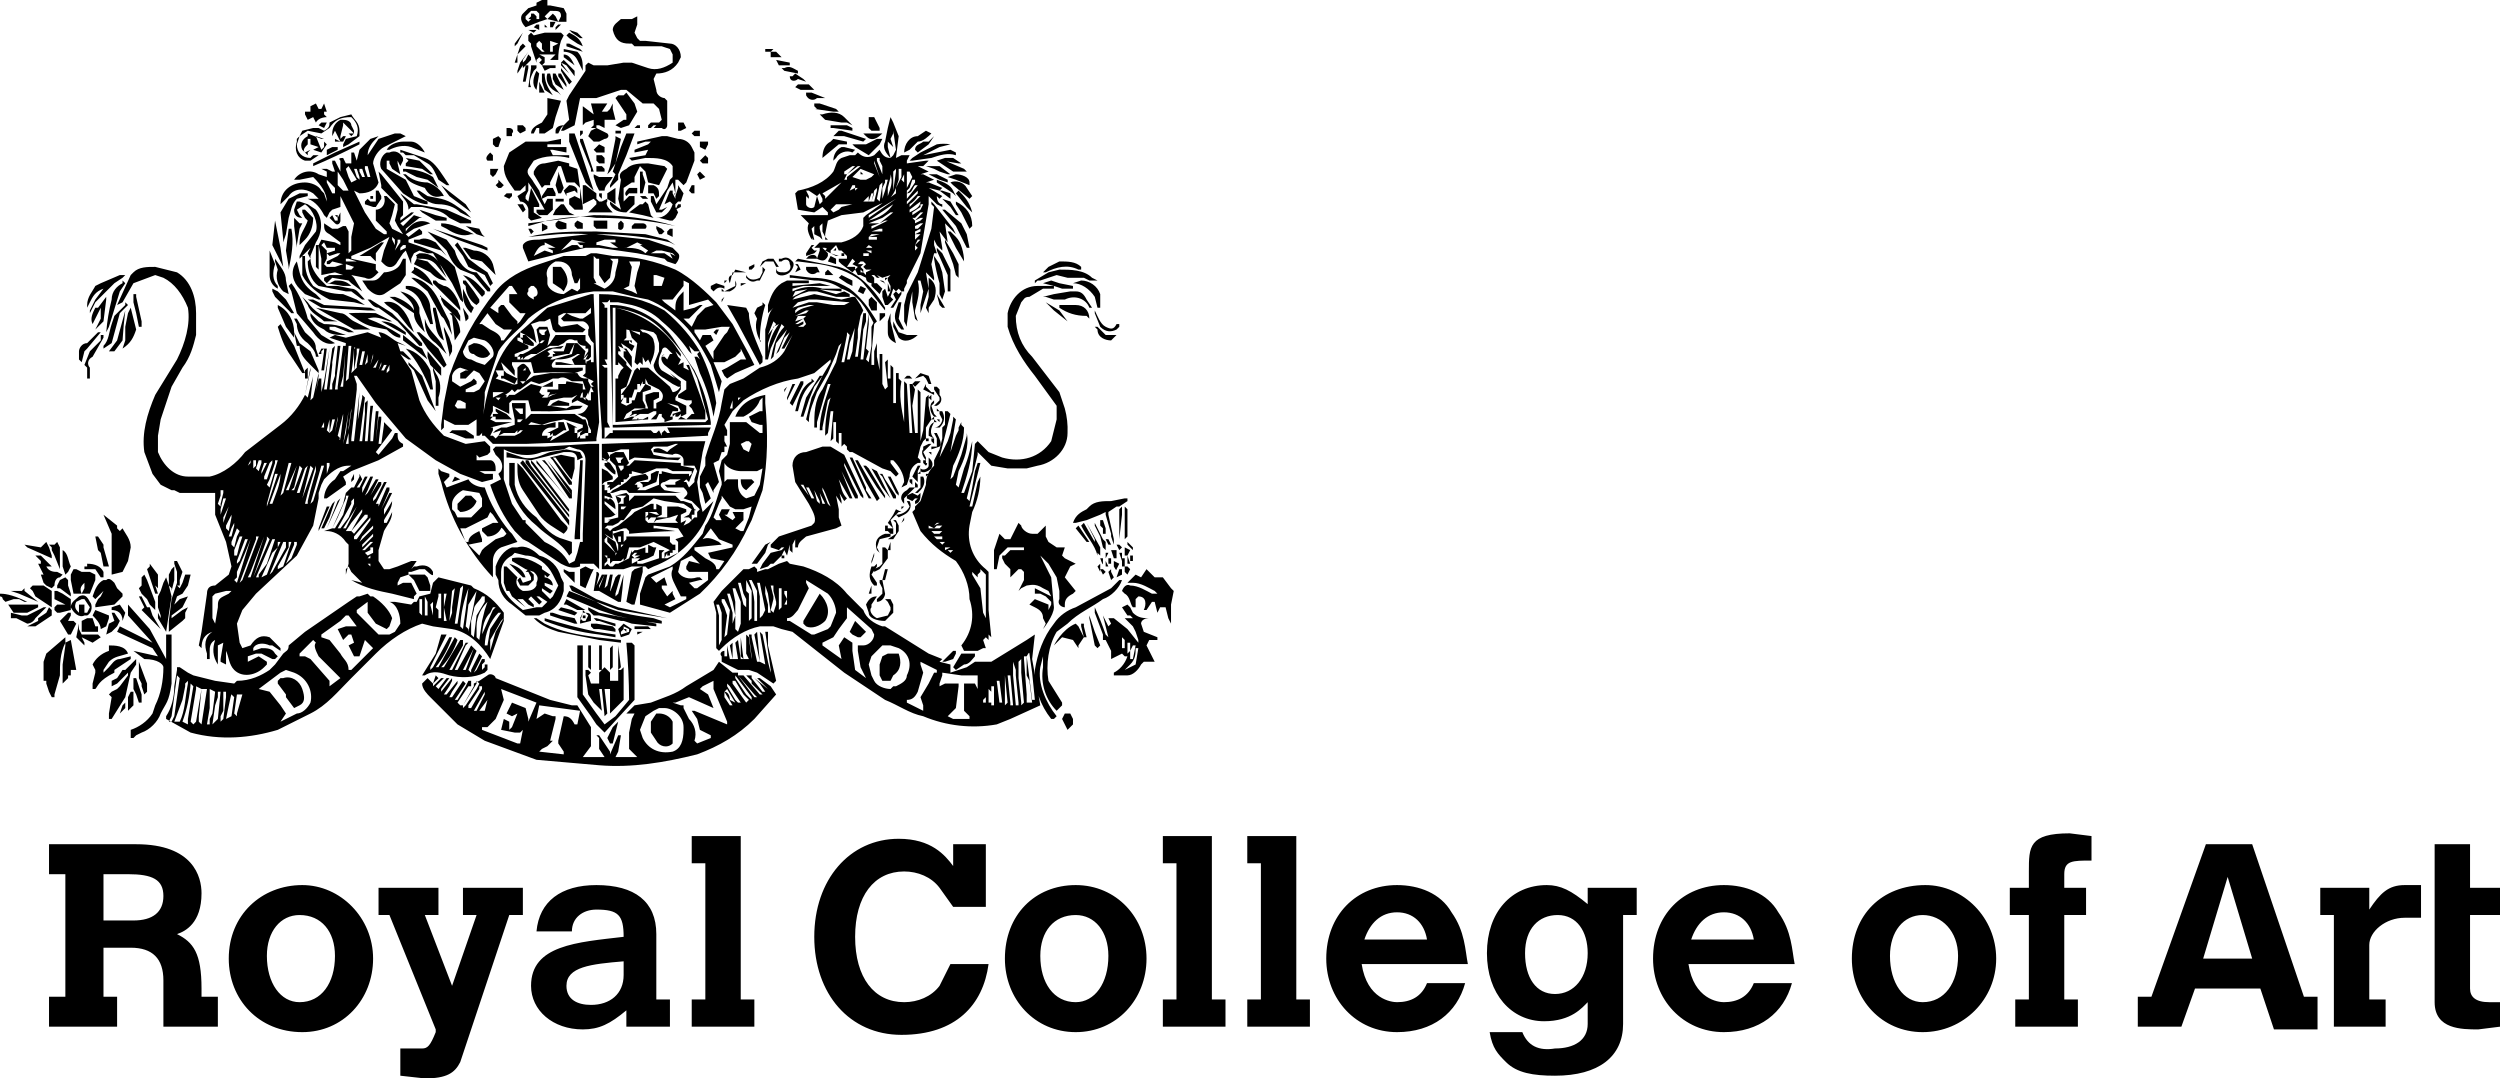 <?xml version="1.0" encoding="UTF-8" standalone="no"?>
<!DOCTYPE svg PUBLIC "-//W3C//DTD SVG 1.1//EN" "http://www.w3.org/Graphics/SVG/1.1/DTD/svg11.dtd">
<svg width="100%" height="100%" viewBox="0 0 918 396" version="1.1" xmlns="http://www.w3.org/2000/svg" xmlns:xlink="http://www.w3.org/1999/xlink" xml:space="preserve" xmlns:serif="http://www.serif.com/" style="fill-rule:evenodd;clip-rule:evenodd;stroke-linejoin:round;stroke-miterlimit:2;">
    <g transform="matrix(1,0,0,1,-41,-173)">
        <g transform="matrix(1,0,0,1,41,173)">
            <g id="logo-light">
                <path d="M870,334L870,326L852,326L852,336L857,336L857,377L876,377L876,367L870,367L870,347C870,342 876,337 883,337L889,337L889,325L883,325C877,325 874,328 870,334M445,307L427,307L427,317L432,317L432,367L427,367L427,377L450,377L450,367L445,367L445,307ZM533,335C529,328 521,325 513,325C498,325 487,336 487,352C487,367 498,379 513,379C526,379 535,372 538,361L524,361C522,366 518,368 513,368C511,368 502,367 500,354L539,354C538,349 538,342 533,335M501,345C503,339 507,335 513,335C519,335 523,339 524,345L501,345ZM476,307L458,307L458,317L463,317L463,367L458,367L458,377L481,377L481,367L476,367L476,307ZM111,325C96,325 84,336 84,352C84,367 95,379 111,379C126,379 137,367 137,352C137,337 125,325 111,325M110,368C103,368 98,361 98,351C98,342 103,336 110,336C118,336 123,342 123,351C123,361 118,368 110,368M74,363C74,350 71,346 65,343C68,342 74,339 74,328C74,322 71,310 50,310L18,310L18,321L24,321L24,366L18,366L18,377L43,377L43,366L38,366L38,348L48,348C56,348 60,352 60,360L60,377L80,377L80,366L74,366L74,363ZM49,338L38,338L38,321L47,321C56,321 60,323 60,329C60,335 56,338 49,338M170,336L175,336L166,362L156,336L161,336L161,326L139,326L139,336L143,336L160,378L160,379C158,384 157,385 155,385L147,385L147,395L156,396C164,396 167,394 169,390L187,336L192,336L192,326L170,326L170,336ZM345,362C342,366 337,368 332,368C321,368 314,359 314,344C314,329 321,320 332,320C337,320 342,322 345,326L350,333L362,333L362,310L350,310L350,318C347,314 342,308 330,308C312,308 299,323 299,344C299,365 312,380 331,380C351,380 361,369 363,354L349,354L345,362M395,325C380,325 369,336 369,352C369,367 380,379 395,379C410,379 421,367 421,352C421,337 410,325 395,325M395,368C387,368 382,361 382,351C382,342 387,336 395,336C402,336 407,342 407,351C407,361 402,368 395,368M272,307L254,307L254,317L259,317L259,367L254,367L254,377L277,377L277,367L272,367L272,307ZM241,343C241,331 233,325 219,325C206,325 198,331 197,342L210,342C210,337 214,334 219,334C227,334 229,336 229,344C212,346 195,347 195,362C195,371 203,378 214,378C220,378 224,376 230,371L230,377L246,377L246,367L241,367L241,343ZM229,358C229,365 224,369 217,369C212,369 208,367 208,362C208,355 217,354 229,353L229,358ZM707,325C691,325 680,336 680,352C680,367 691,379 706,379C721,379 733,367 733,352C733,337 721,325 707,325M706,368C699,368 694,361 694,351C694,342 699,336 706,336C713,336 719,342 719,351C719,361 714,368 706,368M907,310L894,310L894,368C894,378 904,378 910,378L918,377L918,368L914,368C909,368 907,366 907,363L907,336L918,336L918,326L907,326L907,310ZM745,320L745,326L738,326L738,336L745,336L745,367L740,367L740,377L763,377L763,367L758,367L758,336L766,336L766,326L758,326L758,321C758,316 761,316 768,316L768,307L760,306C745,306 745,311 745,320M653,335C649,328 641,325 633,325C618,325 607,336 607,352C607,367 618,379 633,379C646,379 655,372 658,361L644,361C642,366 638,368 633,368C631,368 622,367 620,354L659,354C658,349 658,342 653,335M621,345C623,339 627,335 633,335C639,335 643,339 644,345L621,345ZM583,332C577,327 573,325 568,325C555,325 546,335 546,350C546,365 555,375 567,375C577,375 581,370 583,368L583,376C583,382 578,385 571,385C565,386 561,384 559,379L547,379C548,385 550,387 553,390C557,394 563,395 571,395C587,395 596,388 596,376L596,336L601,336L601,326L583,326L583,332ZM571,365C564,365 560,359 560,350C560,341 565,336 572,336C579,336 583,342 583,350C583,359 578,365 571,365M827,310L810,310L790,366L785,366L785,377L801,377L806,363L830,363L835,378L851,378L851,366L846,366L827,310ZM809,352L818,322L827,352L809,352ZM184,210C184,207 186,205 188,204L189,203L193,204C197,204 201,207 203,211L205,215L203,219L199,223L197,223L192,224C188,221 185,218 184,214L184,210ZM188,222L193,226L198,226L200,225C204,224 206,221 207,217L207,214L206,212C205,208 202,205 198,204C196,202 193,200 190,201L188,201C185,202 183,205 182,208L182,211L183,213C183,217 185,220 188,222M186,217L187,217L188,219L193,223L190,220L192,220L194,222L196,223L196,222L194,220L195,219L198,222L199,221L197,219L198,219L201,221L202,220L199,217L199,216L202,218L203,217L200,215L200,214L203,215C203,213 201,212 200,212L200,211L201,212L202,211L199,209L199,208C196,206 192,204 188,205L188,206L193,209L196,210C197,211 198,212 197,214L197,215C196,217 194,217 192,217C190,216 189,214 190,212L186,208L185,208L185,214L186,217M205,232L220,235L228,236L228,235L219,234C212,233 206,232 200,229L197,227L196,227C199,230 202,231 205,232M211,214L211,210L209,210L207,209L207,210L211,214M192,214L191,212L190,213L191,215L194,215L196,213L196,211L194,209L193,210L194,210L195,212L195,213L192,214M207,222L208,222L212,224L215,224L208,220L207,222M187,207L192,212L193,212C192,209 190,208 187,207C187,206 187,206 187,207M224,253L224,262L229,257L229,245L228,246L227,246L227,250L224,250L224,247L222,245L220,247L220,251L217,251L216,248L217,247L216,246L215,246L215,248L216,255L218,258L221,261L220,253L221,253L222,263L223,262L222,253L224,253M228,233L228,232L229,231L229,230L231,231L231,232L228,233M231,233L232,231L229,229L227,231L228,234L231,233M243,228L240,227C233,226 225,225 219,221L209,217L208,219L220,224L226,226L235,228L243,229L243,228M229,231L230,232L230,231L229,231M228,245L227,237L227,246L228,245M220,237L220,246L221,246L221,237L220,237M225,245L225,237L224,238L224,246L225,245M217,246L217,237L216,237L216,245L217,246M209,148L205,147L203,148L202,149L209,149L209,148M183,153L182,153L182,154L188,154L186,152L182,150L182,151L183,152L181,152L181,153L183,153M206,155L205,155L205,157L201,159L202,159L202,160L203,159L203,160L204,160L207,158L208,158L207,155L206,155M189,150L192,150L192,152L191,152L189,150M191,155L190,155L190,154L192,154L191,155M189,156L186,157L182,157L184,157L182,158L181,159L184,158L183,160L185,159L189,159L190,158L190,159L191,158L192,158L195,155L199,156L202,155L207,154L214,156L214,157L212,158L212,159L214,158L213,159L213,160L215,159L214,160L215,159L216,159L216,157L215,154L214,154L211,152L195,152L193,154L193,148L188,148L188,149L189,154L189,156M245,227L227,223L219,220L210,215L209,215L210,217L219,221L227,224L245,227C246,227 245,227 245,227M198,121L201,121L200,122L200,123L199,123L198,122L198,121ZM199,126L198,126L199,125L200,125L199,126M191,131L191,132L192,131L192,132L193,131C193,130 193,131 193,131L195,130L197,130L202,127L205,127L207,126C208,125 209,124 211,125L212,125C212,126 213,127 215,127L215,128L216,128L216,129L214,132L216,130L215,132L216,132L217,131L217,127L215,125L215,123L204,123L202,126L201,127L202,123L201,120L198,120L197,121L198,126L197,127L194,129L192,130L191,130L190,131L191,131M206,141L205,141L205,143L201,143L201,144L200,144L202,144L201,146L202,145L207,144L208,141L206,141M190,139L186,137L185,136L185,138L184,137L185,138L184,138L184,139L185,139L189,141L190,139M202,225L202,226L211,229L212,229L211,227L206,226L203,225L202,225M217,230L218,231L220,231L226,232L226,231L225,230L219,229L217,229L217,230M226,229L219,227L218,227L219,228L220,228L226,230L226,229M104,249L103,249L102,250L102,251L105,255L105,256L108,260L110,259C112,258 112,256 111,253C110,250 107,248 104,249M214,226L214,227L215,227L215,226L214,226M181,150L181,149L187,152L187,148L188,147L194,147L195,151L198,151C203.021,151.177 208.047,150.842 213,150L214,149L210,149L208,150L202,149L201,149L202,147L207,146L210,146L212,145L210,147L210,148L212,147L216,149C215,151 214,152 212,152L214,153C215,153 216,154 216,156L217,158L217,159L216,159C216,159 216,161 216,160L215,160L215,161L213,161L213,160L212,161L212,159L211,159L211,157L212,157L208,155C208,155 207,155 208,155L209,158L202,162L203,160L201,161L201,160L199,160C199,158 201,157 202,157L204,157L204,155L200,156L194,156L191,159L189,160L183,160L182,161L181,160L180,160L181,158L181,157L180,157L188,155L182,155L180,154L181,153L180,153L181,151L181,150M193,140L192,141L191,140L193,140M193,136L191,136L192,136L193,135L193,136ZM182,144L183,143L189,141L188,141L182,139L183,138L182,136L185,136L184,133L189,138L189,136L188,134L188,133L195,133L196,137C200.993,136.621 206.007,136.621 211,137L214,136L214,135L213,135C209.668,135.126 206.332,135.126 203,135C202,134 203,133 204,132C206,132 209,132 212,130L213,130L210,132L211,134L206,133L204,133L204,134L215,134L215,137L214,138L218,140L217,141L218,142L217,142L218,144L217,144L217,147L216,147L215,146L215,147L214,146L213,146L214,143L214,141L208,140L207,144L206,144L203,145L201,146L199,146L200,145L199,145L198,144L199,142L203,142L203,140L199,142L195,141L189,145L187,145L186,146L186,145C184,145 184,146 183,147L182,146L184,146L187,144L188,143L189,144L190,143L191,143L195,140L198,141L201,140L203,139L205,139C207,138 208,139 210,140L214,140L215,143L214,143L213,145L214,144L214,146L215,146L216,144L216,145L217,142L216,140L216,139C214,139 213,139 212,137L202,137L196,138L193,140L195,137L194,135L193,134C192,133 191,134 190,135L190,141L185,142L183,142L183,143C183,143 184,143 183,143L182,144L185,144L181,146L181,144L182,144M189,130L194,128L194,127L190,125L190,124L191,124L191,122L193,123L196,125L197,126L196,121L195,119L198,118L200,118L202,117L203,121L204,122L214,122L215,121L212,119L206,120L205,119L205,116L207,115L215,115L217,113C217,113 218,113 217,113L217,115L214,117L213,117L210,116L208,115L206,117L207,118L214,118C215,118 217,120 216,121L216,123L217,125L218,126L218,133L217,133L217,132L215,133C216,133 215,134 215,133L215,132L214,132L214,133L215,129L212,126L211,126L210,130L203,132L202,132L203,131L201,131L202,130L201,129L203,128L206,128L207,127L201,128L194,132L190,132L190,131L189,131L189,130ZM179,161L181,163L193,163L219,162L219,161L220,155L218,109L218,108L217,108L201,113L192,121C187,125 184,130 182,135C179,143 177,151 177,160L178,160L179,161M215,228L214,228L213,227L214,225L215,225L216,226L215,228M215,225L214,224L214,225L213,228L213,229L217,228L217,227C217,226 217,225 215,225M200,227C199,227 200,227 200,227L200,228C206.42,230.533 213.144,232.214 220,233L226,234L226,233L219,232C212.589,230.646 206.248,228.977 200,227M212,225L210,224L206,223L205,224L211,226L212,225M49,257L49,254L48,254L47,256L47,261L49,259L49,257M34,236L37,234L36,233L30,233L29,231L29,229L28,234L31,237L31,236L30,234C30,234 31,234 30,234L34,236M29,222L29,225C28,224 27,223 28,221L30,220L31,220L33,223L32,225L31,225L31,222L29,222M31,226L32,226C34,225 34,222 33,221C32,219 31,218 29,219C28,220 26,221 26,223C27,225 29,227 31,226M42,247L42,246L48,242L48,241L44,242C42,242 41,244 40,245L38,247L38,246L40,243C42,241 44,241 47,240C46,237 42,237 40,237L40,239C37,240 35,242 34,244L35,246L35,247L34,251L34,253L35,253C36,252 36,250 42,247ZM24,236L24,237L23,244L23,251L25,249L25,248L26,248L26,246L28,246L26,235L24,236ZM46,256L48,247L50,244L50,242L46,246L45,246L43,249L41,250L41,252L43,251L47,247L47,248L44,252L43,253L41,254L40,255L41,256L40,262L40,264L41,264L46,256ZM316,64L317,64L316,63L316,64M54,251L51,243L51,249L52,251L52,252L53,255L54,254L54,251M19,205L19,204L18,201L17,199L15,201L9,200L10,201L19,205M5,220L7,220L9,221L10,221C4,218 1,218 0,218L0,219C0,219 1,219 1,220L2,221L5,220ZM14,221L9,217L9,216L8,217L4,217L7,218L14,221M49,249L49,253L50,255L51,258L52,258L52,255L50,249L49,249M24,236L24,234L17,240L16,243L16,250L17,250L17,251L18,254L19,256L20,256L20,255L22,248C22,244 22,240 24,236M5,225L10,225L14,223L14,222L3,222L5,225M274,180L277,177L276,176L272,176C272,177 272,179 274,180M13,227L17,223L16,223L10,226L8,226L4,225L4,227L6,227L10,229C10,229 12,229 13,227M19,224L18,223L17,225L14,227L14,228L10,230L13,230L19,226L19,224M352,70L351,71L355,76L357,78C356,74 354,72 352,70M336,183L337,183L336,184L336,185C337,185 338,184 338,182L338,181C338,181 337,181 338,181L337,182L335,181L333,182L333,183L335,184L336,183M325,228L328,225L328,222L327,220L325,220L326,221L327,223L327,224L326,226L322,227C320,226 319,224 320,223L320,222L322,219C320,219 319,220 318,222L319,225C319,227 322,228 325,228M330,195L330,193L329,191L328,191L329,192L329,196L326,198L328,198L330,195M246,223L244,222L248,220L247,218L247,217L245,219C246,219 245,219 245,219L243,216L243,215L245,215L244,212L241,214L239,212L247,208L247,209C246,211 247,213 248,215L250,219L252,219L252,220C250.022,221.043 248.022,222.044 246,223M250,206L254,204L257,207L253,206L252,208L252,209L253,210L260,210L260,213L256,216L255,216L253,214L257,213L258,213L257,212L256,212C253,213 250,212 249,210L250,206M255,201L265,200L264,199C262,198 260,197 258,198L261,194L264,198L269,200L269,201L260,203L261,205L266,206L264,209L263,209C263,207 261,206 259,205L255,202L255,201M264,185L265,183L265,182L268,186L270,187L273,187L276,186L275,190L273,195L272,195L270,194C270,194 270,193 270,194L273,191L273,188L269,188L270,190L269,191L266,189C266,190 266,189 266,189L267,189L268,187L265,187L264,189L265,191L263,191L262,190L264,185ZM266,175L266,170C267,172 270,173 272,173L278,173L280,172L279,178L277,182L274,183C272,182 271,180 271,178L271,176L267,176L266,177L266,175M272,163L274,162L275,162L276,163L275,166L273,165L272,163M257,218C264.525,210.879 270.633,202.395 275,193L276,191L280,180C282,169 282,159 281,148L281,145C276,146 272,148 270,153C269,153 270,153 270,153L273,153C275,152 278,150 279,147L280,146L280,151L279,151L275,153L276,155L279,156L280,156L280,159L279,159L274,155L268,155L268,163L267,167L265,169L264,173L265,177L265,178C263,183 262,189 259,193L258,196C254,201 251,205 246,208L238,211L237,212L235,218L235,222L246,225L257,218M276,207L278,207L281,203C282,203 281,203 281,203L282,200L283,199L281,200L276,207C276,207 276,208 276,207M45,259L44,262L46,260L46,258L45,259M320,183L318,180L318,179L313,168L312,168L317,179L319,183L320,183M349,67L350,68L356,73L357,72L355,69C354,67 351,66 349,67M337,52C339,52 341,50 342,49L340,48L337,50C334,50 332,53 332,56L334,55L337,52M159,226L158,222L159,221L159,220C159,219 159,220 159,220L159,226M157,226L156,226L156,219L157,221L157,226M155,224L155,226L154,225L154,220L155,220L155,224M135,240L129,246L128,246C128,243 126,242 125,240L121,235L118,234L118,233L125,228L127,226L128,226L131,230L127,230L124,231L126,235L128,233L129,233L130,236L128,237L130,241L132,241L134,235L137,238L135,240M125,249L121,252L121,250L114,242L112,241L110,241L110,240L115,235L116,236C115,237 116,239 117,241L125,249M114,258C113,260 111,262 109,262L103,265L105,262L103,259L99,254L95,253C95,253 95,252 95,253L103,247L105,246L108,247C113,249 115,254 114,258M87,262L87,263L86,262L87,255L89,255L87,262M85,263L83,264C83,264 85,254 85,255L86,256L85,263M81,265L81,263L82,261L82,254L83,254L83,256L82,264L81,265M79,265L78,266L79,259L80,256L80,254L81,254L80,264L79,265M77,264L77,266L76,266L77,260L77,253L79,254L78,262L77,264ZM74,266L73,265L73,263L74,253L76,253L74,266M71,266L70,265L72,253L72,252L74,253L72,265L71,266M69,266L67,265C68.641,260.494 69.65,255.783 70,251L71,252L69,264L69,266M64,265C64,265 65,265 64,265L67,257L68,252L68,251L69,250L69,251C68,256 68,261 66,265L64,265ZM63,265L62,265L63,263L65,248L66,249L64,263L63,265M161,219L161,218L162,218L162,227L161,227L161,224L160,223L161,219ZM163,219L163,218L164,218L163,223L164,228L163,228L163,219M166,217L167,216L166,223L166,225L165,228L166,217M169,216L170,215L170,216L168,229L167,229L169,216M172,216L171,224L170,231L169,230C169.263,225.205 170.275,220.481 172,216M175,217L172,232L172,231L171,230L172,222L175,217M177,219L178,219L178,221L175,226L174,234L173,233L173,228L174,224C174,222 176,221 177,219M179,220L179,221L178,224L177,228L176,235L175,234L175,230C175,226 177,223 179,221L179,220M181,223L182,223L181,224L177,233L177,236C177,232 177,228 180,225L181,223ZM183,225L184,225L180,231L179,237L178,237C178.114,232.518 179.898,228.236 183,225M184,228L185,227L182,232L180,239L180,235L184,228M166,231C172,232 177,237 180,242L185,228L185,225C182,221 179,218 174,216L173,215L161,212L159,214C158.689,215.339 158.356,216.672 158,218L154,219L153,221L152,221L151,222L145,221L143,221C146,222 147,226 147,229L145,232L143,233L139,233L131,225L131,224L135,221L135,225L138,229L142,231L143,230L144,227C143,224 140,221 137,219L136,219L135,218L132,219L131,219L128,221L112,232L106,237C106,239 105,239 104,240L101,244L99,246C96,248 92,250 87,250L86,251L79,250L71,248L69,247L66,245L65,245L65,246L64,252C64,256 63,260 61,263L61,264L70,269C81,272 92,271 102,268L114,262C120,259 124,254 129,249L138,240C143,235 149,231 155,229L159,230L166,231M63,247L63,233L61,233L61,242L55,231L47,222L47,226L56,236L44,230L43,232L56,238L58,241L49,239L53,242C58,242 60,244 60,245C60,250 59,255 57,259L56,262C54,265 51,267 48,268L48,271L49,271L50,270L52,269C55,268 58,265 59,262C61,258 62,258 63,251L63,247M351,64L348,65L351,66L356,68L356,67C356,65 353,64 351,64M335,58L334,59L335,59L342,58C345,57 348,56 351,57L351,56L349,55L339,57L345,54L349,53C347.345,52.72 345.655,52.72 344,53L338,56L335,58M341,52L339,52C338,53 336,53 336,55L337,56L341,53L343,50L341,52M347,58L344,59L343,60L344,59L350,63L355,63L354,62L347,59L346,59L352,60L353,60L350,58L347,58M281,112L280,111L280,112L278,113L277,115L278,117C277,120 278,123 279,125C279,126 280,125 279,125C279.012,120.591 279.686,116.209 281,112M320,215L319,218L320,218L320,215M322,215L322,214L320,211L322,208L322,207L321,208L320,208C319,211 319,213 321,215L322,215M326,175L329,181L330,182L330,181L327,175L326,175M330,178L329,177L330,178M164,233L162,233L160,240L155,248L156,248C159,246 162,247 165,248C169,249 174,249 178,247L179,246L179,244L178,244L178,245L177,246L177,244L178,243L178,242L177,242L175,246L174,247L177,241L176,240L173,246L173,247L172,246L175,239L174,238L171,246L169,246L170,246L174,238L173,237L168,246L167,246L171,237L172,236L171,236L166,246L165,246L170,237L170,235L169,235L163,245L162,245C165,242 167,238 168,235L167,234L161,245L160,245C162.611,241.701 164.64,237.981 166,234L165,234L159,245L158,246L158,245L164,233M327,202L327,199L326,202L327,202M328,196L328,194L326,194L326,193L325,193L325,195L326,195L327,196L328,196M314,169L318,177L322,184L323,183L315,169L314,169M322,221C324,221 325,219 325,218L324,213L323,213L323,214L324,216L324,218L322,220L322,221M326,209L325,209L324,213L325,213L326,209M320,207L321,204L321,203L320,206L320,207M320,172L324,179L327,183L322,173L320,172M324,174L323,174L324,175L328,183L329,183L329,182L325,176L324,174M331,107L330,108L329,107L328,108L329,110L327,113L328,113L331,108L331,107M318,171L317,171L322,179L325,183L325,182L319,172L318,171M331,111L330,111L329,114C328,117 329,119 331,121L332,121L330,117L331,111M343,154L343,153L342,154L343,154M344,153L343,152L342,149L343,148L343,147L342,148C341,150 342,152 343,153L344,153M342,162L343,163L343,161L342,161L342,162M341,160L343,161C341,159 342,157 343,155L344,155L343,154L343,155C341,156 341,158 341,160M342,147L342,145L341,146L342,147M344,154L345,155L345,154L344,154ZM343,145L343,144L342,144L340,142L340,141L339,143L343,145M354,96C354,93 353,89 351,87L349,85L348,85L351,91L354,96C354,97 354,96 354,96M351,101L352,102L352,97L350,93L347,88L347,89L350,97L351,101M340,161L340,162L341,162L341,161L340,161M324,201L324,207L323,208L321,209L321,210L323,209L326,205L326,202L325,201L324,201M347,113L344,108L345,112L346,113L347,113M339,165C338,166 339,168 340,169L340,168L339,166L342,163L341,163L339,164L339,165M342,166L341,166C341,166 340,166 341,166L342,167L342,166M346,151L345,151L345,152L346,154C346,155 345,157 343,157L345,157C347,155 347,153 346,151M327,115L326,118L326,122C326,124 327,125 329,126L327,118L327,114L327,115M228,145L229,145L229,146L230,146L230,148L231,148L231,146L232,146L233,143L234,143L234,141L235,141L235,142L236,140L236,139L236,141L237,141L237,139C237,139 237,138 237,139L238,141L242,143C243,144 244,145 243,147L245,148L249,149L250,151L247,152L247,153L248,152L248,153L249,153L250,152L250,153L252,152L252,149L248,147L248,146L250,143L250,140L246,137L250,141C250,143 248,144 247,144L246,142L238,135L235,135L235,136L234,135L233,136L231,141L228,145M229,130L229,131L232,135L232,131L230,128L229,128L230,129L229,129L229,130M260,154L259,155L247,155L227,156L225,156L225,113L226,113C232,114 238,116 243,121C248,126 253,132 256,139L260,154M247,124C242,117 233,112 225,112L224,112L225,157L226,157L261,156L261,155C260,148 258,142 255,136L247,124M228,126L231,128L232,129L233,127L231,126L231,125L229,125L230,124L230,121L235,122L235,123L231,121L232,124L234,126L233,133L234,134C234,135 234,134 234,134L235,133L236,134L236,131L237,133L238,132L239,134L239,133C240,131 241,128 240,125C240,124 238,122 236,122L235,121L236,121L240,122L241,123L242,126L242,129L240,134C240,136 242,138 244,139L247,141L249,142L250,142C250,140 249,139 248,139L243,136C241,134 242,131 243,129C243,128 244,127 245,128L247,130L246,130L245,132L246,133L244,131L243,131L244,130C242,131 243,133 244,134L249,138L252,140L252,143L249,145L249,146L252,147L254,147L254,148L253,149L254,150L255,152L254,152L252,154L250,153L249,154L247,154L247,153L246,153L247,151L249,151L249,150L243,147L241,148L241,150L240,150L240,147L242,146L242,144L240,144L237,145L237,147L238,150L237,150L232,151L232,152L231,153L233,152L234,152L233,153L235,152L238,152L240,151L241,151L241,152L239,154L238,154L238,153L236,154L236,153L236,154L234,154C235,154 234,153 234,154L232,154L233,153L232,153L229,154L230,152L233,150L237,150L237,149L236,147L236,144L239,143L239,142L237,141L235,144L234,144C234,143 234,144 234,144L233,147L232,147L232,148L230,149L230,148L230,149L228,148L229,146L228,147L228,143L230,142L232,136L230,134L230,133L227,130L227,129L228,129L227,127L229,128L228,126M226,114L226,134L227,134L227,133L229,135L228,136L227,138L227,136L227,139L226,139L226,155L238,154L241,154L242,152L243,152L243,153L244,154L244,155L247,154L259,154L259,151L257,145L253,134L252,134L253,136L251,135L251,133L249,134L250,132L249,131L248,129L250,131L250,130L248,127C243,120 235,115 226,113L226,114M217,209L215,208L213,209L213,215L215,216L217,211L218,209L217,209M227,221L228,221C228.439,217.678 228.773,214.343 229,211L227,218L226,219L226,218L228,211L227,211L226,212C226,212 224,218 224,217L225,211L224,211L223,215L222,216L223,211L222,211L220,216L220,215L222,211L221,211L219,215L220,211C220,211 220,210 219,210L219,211L218,217L220,217L227,221M262,153L263,148C262,141 260,135 257,129C254,124 250,119 244,114C237,110 229,108 220,108L220,143L221,158L221,161L241,161L260,160L260,159L261,157L245,157L246,159L245,159L244,158L243,159L243,160L242,158L241,159L240,159L239,158L240,158L225,158L225,159L224,159L222,161L222,157L224,157L223,155L223,136L223,137L223,135L222,135L221,134L223,134L222,132L223,132L223,113L222,113L222,112L221,111L223,111L224,110L224,111L227,111L232,112C236,113 240,115 243,118C246.834,121.179 250.2,124.882 253,129L254,130L253,127C253,128 253,127 253,127L255,129L257,129L256,130L257,132L256,131L255,131L257,137C259.361,142.091 261.042,147.471 262,153M231,125L232,126L232,125L231,125M280,99L280,100L279,102C277,103 275,103 274,101L274,102C275,103 276,104 278,103L279,103L281,99L280,98L280,99M196,127L196,126L193,123L192,123L192,124L191,124L192,125L192,126L195,127L196,127M266,109L265,110L265,111L266,109M211,126L208,126L207,129L202,129L203,129L204,130L203,130L203,131L208,130L209,130L211,126M327,196L325,196C322,197 321,199 322,202L323,203L322,201L323,198L327,197L327,196ZM267,112L271,119L279,134L280,133L280,131C278,126 275,120 275,115L274,113L267,112M270,103L270,105L266,107L265,106L265,107L268,107C270,106 271,105 270,103M272,105L274,104C275,104 274,104 274,104L272,104L272,105M19,202L20,204L22,209L22,201L21,199L20,200L18,200L19,201L19,202M239,174L239,176L238,177L235,177L236,178L235,178L236,178L236,179L241,177L242,173L241,173L239,174M291,149L295,141L295,140L294,140L290,148L291,149M295,153L297,147L299,142L302,138L301,138L296,146L294,153L295,153M293,151C294,147 295,143 299,140L298,139L298,140C294,142 293,147 292,151L293,151M330,188L331,188L329,187L328,189L326,192L328,194L327,191L330,188M289,147L292,141L291,141L289,146L289,147M233,209L232,210L230,221L232,222L233,222L236,210L236,208L233,209M289,142L288,143L288,144L289,142C289,142 289,141 289,142M240,201L238,200L238,203L234,203L233,204L235,204L233,205L235,205L234,206L235,206L238,205L240,204L241,201L240,201M228,201L228,200L229,200L228,201M227,199L227,197L228,197L228,199L227,199M244,201C244.668,201.331 245.335,201.664 246,202L244,203C243,203 244,203 244,203L244,205L245,203L245,204L246,204L246,203L247,203L247,202L248,202L248,200L247,200L246,199L246,197L230,197L230,198L229,199L229,195L228,195L225,196L227,200L227,202L226,204L223,204L223,205L225,205L224,205L224,207L225,206L228,206L229,205C228,205 229,205 229,205L229,206L230,205C230,204 230,205 230,205L231,201L235,201L240,199L244,201M226,174L226,173L224,170L222,169L223,169L223,170L222,170L222,171L223,172C223,172 226,175 226,174M234,207L234,206L232,207L232,205L233,205L232,204L233,203L237,203L237,201L234,202L233,202L232,203L232,202L231,205L227,207L226,207L225,208L224,208L223,207L222,208L222,207L223,206L223,205L222,204L226,204L226,203L222,199L222,198L223,197L222,196L225,198L225,195L226,195L229,194L230,194L231,195L231,196C236.655,195.487 242.324,195.153 248,195L241,194L240,194L240,193L249,194L251,197L248,198L249,199L249,203L245,205L243,205L243,203L244,202L245,202L242,202L242,205L236,207L234,207M230,186L229,187L228,187L228,186L230,186M228,183L226,182L230,182L229,183L229,185L227,185L228,184L228,183M249,192L240,192L241,191L246,190L249,189L248,191L249,192M226,189L222,185L222,182L225,183L224,181L225,181L228,180L230,180L231,181L250,181L244,180L243,179C242,178 243,177 244,177L246,176L250,176L248,177L248,178L244,178L245,179L251,179C252,180 253,181 252,182L251,183L254,184L257,187L256,188L256,190L255,190L253,192L251,193L252,191L250,192L250,189L252,188L252,187L249,186L245,186L245,190L241,190L240,192L238,192L237,191L237,188L241,188L242,189L241,189L238,188L238,189L237,190L238,190L238,191L239,190L241,190L243,189L243,186L241,185L241,187L240,187L240,185L239,185L233,188L232,189L227,193L225,194L224,195L223,194L222,194L223,193L225,193L225,192L225,193L227,192L228,191L229,191L232,187C232,187 232,186 232,187L236,186L240,183L244,184L251,185L254,187L253,189L251,190L253,190L252,191L253,190L254,191L254,189L255,189L255,187C255,188 256,187 255,187L254,185L251,184L250,184L248,182L233,182L231,184L231,182L230,181L226,182L227,185L227,190L223,191C223,191 222,191 223,191L224,191L223,192L222,192L222,190C224,190 225,190 227,188L226,189M222,177L225,176L225,175L223,173L221,172L221,169L222,169L221,168L223,169L224,168L223,166L225,166L228,165L231,165L231,169L233,168L249,169L250,168L245,168L240,167L239,165L240,164L245,164L248,163L249,163C249,162 249,163 249,163L246,165L245,166C243,165 242,164 240,165L240,166L247,167C248,166 251,167 251,169L251,171L255,171L256,173L255,176L255,177L253,179L252,177L251,177L253,175L253,174L247,174L243,173L243,174L242,174L242,178L237,180L234,180L235,179L234,179L234,178L233,178L234,177L238,176L238,175L237,174L232,175L230,177L227,179L225,180L224,181L223,181L223,180L222,180L222,178L221,178L222,177M238,209L240,208C248.243,204.925 255.03,198.851 259,191L262,184L258,188L257,184L256,177L257,172L258,166L259,162L248,162L221,163L221,209L229,209L232,208L237,208L238,209M227,170L226,168L229,168L228,169L228,170L227,170ZM229,172L228,173L227,171L229,171L229,172M223,179L224,179L224,180L227,178L228,178L228,177L229,177L229,176L230,176L231,175L231,174L232,174L232,173L236,174L241,172L245,172L247,173L254,173L254,174L252,176L253,177L255,172L250,171L250,170L233,169L231,171L230,171L231,170L229,166L226,166L224,167L224,169L226,171L227,175L225,177L223,177L223,178L224,178L223,179M226,187C226,186 226,184 224,183C224,183 223,184 223,183L222,183L222,184C223,184 222,184 222,184L226,187M242,262L241,262L239,265L239,269L241,272C242,274 245,275 247,273L247,265C246,263 244,262 242,262M227,203L226,199L223,197L223,199L224,200L226,203L227,203M291,28L290,28C289,28 290,28 290,28C290,30 292,30 293,29L296,30L295,29L292,27L291,28M182,54L183,54L184,51L183,50L181,51L181,53L182,54M168,87L159,84L158,84L159,84L168,88L179,92L179,91L177,90L168,87M190,16L192,12C193,12 192,12 192,12L189,16L189,17L190,16M183,67L182,68L183,69L184,69L185,68L183,66L183,67M190,23L190,20L193,17L192,16L191,17L189,23L190,23M188,50L188,49C189,48 188,47 187,47L186,47L186,50L188,50M191,70L193,68L193,72L194,70L194,67L196,70L200,77L197,77L197,78L198,79L201,79L203,77L203,73L201,73L200,75L199,73L198,70L196,67C195,65 193,64 194,62L196,59C200,57 205,57 209,58L209,57L203,57L202,55L203,55L208,56L208,54L201,54L201,53L206,53L206,51L201,52L193,52L187,56L185,61C185,65 187,67 189,70L191,70M181,59L181,57L180,56C179,57 178,58 179,59L181,59M146,59L143,59L143,60L144,62L147,64L146,60L146,59M143,56L142,56C140,57 139,60 140,62L148,71C151,73 154,75 157,75L157,74L152,72L149,66L142,62L142,59L146,59L147,61L148,59L148,58C147,56 145,55 143,56M150,77L151,76L155,76C159,77 162,77 165,80L169,82L173,82L173,81L164,77L153,75L152,75L147,71C148,73 150,74 150,77M162,83L164,84C167,86 170,87 173,86L174,86L172,85C169,84 166,82 162,82L162,83M149,60L149,61L155,62L158,64L159,64L154,59L149,58L150,59L149,60M149,64L148,64L149,65C150,67 153,68 156,69C157,71 159,73 162,72L163,72C162,70 160,68 157,67C154,67 151,66 149,64M154,70L153,70C155,73 158,75 161,75C164,75 167,76 169,78L173,80L171,78C168,76 166,74 162,73L157,72L154,70M204,27L203,27L203,29L204,31L207,33L204,27M207,21L211,24C210,22 209,20 207,20L207,21M211,26L207,22L206,23L208,24L211,28L211,26ZM212,22L214,26C214,23 214,21 212,19L207,18L207,19C209,19 211,20 212,22M209,27L206,23L206,24L209,27ZM208,31L206,27L205,27L205,28L208,32L208,31M194,19L191,23L190,26L190,27L192,24L192,22L194,19L194,18L194,19M193,6L195,4L197,4L198,5L198,7L197,7L197,6L196,5L195,5L195,6L194,7L195,7L194,8L193,7L193,6M198,8L201,7L205,8L204,6L203,5L201,7C202,7 201,7 201,7L200,6L202,4L203,4C205,4 206,4 206,6L205,8L208,8L208,5L207,3L202,2L201,2L201,0L199,0L197,1L197,2L194,3L192,5C191,6 191,8 193,10L198,8ZM210,30L206,25L206,26L209,31L210,30M208,17L214,19L213,18L209,16L208,16L208,17M46,104L45,103L45,104C43,105 41,107 41,110C40.005,113.938 39.336,117.952 39,122L40,120L44,107L46,104ZM43,125L40,129L42,129L45,125C45.226,121.324 45.559,117.656 46,114L43,125M191,49L193,48L193,47L192,46L190,46L190,48L191,49M194,24L193,24L192,30L193,30L194,25L194,24M210,12L213,14L214,14L212,12L209,11C209,11 208,11 209,11L210,12M212,16L214,17C213,14 211,13 209,12L208,13L209,14L212,16M195,21L194,20L193,22L192,23L192,25L195,22L195,21M148,63L149,63L153,65L157,66L161,69L159,65C156,63 152,62 148,62L148,63M137,197L133,201L133,200L137,196L137,197M137,203L135,204L134,203L136,202L136,201L137,201L137,203M136,205L135,205L136,204L136,205M136,208L135,207L136,207L136,208M133,202L136,199L137,199L134,202L133,202M133,214L129,213L127,211L127,209L128,208L129,210L133,214M127,195L129,192L133,187L133,188L129,195L127,195M126,194L131,186L131,185L131,186L127,194L126,194M124,194L129,185L129,184L130,183L130,185L128,190L125,194L124,194M122,194L124,190L127,183L127,182L128,182L126,189L123,194L122,194ZM134,189L135,189L135,190L130,196L129,195L134,189M136,190L136,191L131,198L130,198L130,197L136,190M137,193C137,192 137,193 137,193L137,194L132,199L133,197L137,193M151,210L154,209L156,209C156,209 159,212 159,211L159,210C158,208 156,207 153,208L152,208L151,209L153,206L151,206L146,208L143,209L141,209L139,206L139,202L141,195C142,193 144,191 144,188L142,192L141,192L141,191C142,189 144,187 144,184L141,189C141,189 141,190 141,189L141,187L144,181L143,181L140,187L143,180L143,179L142,179L139,186L139,185L138,185L142,177L141,177L138,183L137,184L137,183L140,178L140,177L139,177L136,182L139,176L138,176L135,181L134,182L135,180L137,175L136,175L133,181L133,179L135,175L134,175L132,179L131,179L133,176L132,174L132,175L130,179L129,179L127,181L126,185L122,194L119,195L120,195C122,195 125,196 127,199L128,200L128,207L127,211L129,213C134,216 139,217 144,218L152,220L152,219L153,218L151,214L148,214L146,215L146,214L147,212L150,211L152,213L154,217L158,217L158,215L157,212L156,211L150,211L150,210L151,210M119,194L121,190L123,184L122,185L121,187L118,194L119,194M120,67L120,66L123,69L123,71L122,71L120,67M124,63C124,63 124,62 124,63L126,66L128,70L126,70L124,68L124,63M128,61L131,66L129,67L128,65L127,62L128,61M131,62L132,65L132,66L131,65L130,62L131,62M132,62L133,62L134,65L133,65L132,63L132,62M134,61L135,61L136,65L135,65L134,62L134,61M144,87L145,88L145,91L145,90L144,88L144,87M146,88L147,88L147,89L145,92L146,89L146,88M148,90L149,90L149,91L147,92L147,91L148,90M131,96L127,96L127,95L128,95L131,96M129,100L127,100L129,100M127,97L130,98L129,99L127,99L127,97M126,97L123,98L120,98L119,97L120,95L120,92L118,90L119,89L120,91L123,91L123,92L120,93L121,94L124,93L125,93L124,94L120,96L120,97L121,97L122,96L126,97C127,97 126,97 126,97M103,75L106,72C108,69 112,69 115,71L117,73L113,73C116,74 118,77 119,79L120,80L121,78L122,77L125,76L125,72L130,82L129,87L129,92L128,93L128,85L127,83L126,83L124,84L122,84L119,82C119,84 119,85 121,86L125,89L125,90L123,89L118,88L117,90L118,95L118,101L123,100L126,101L121,101L119,102L119,103L120,104L122,102L128,103L129,104L133,107L130,102L129,101L134,102C136,103 137,102 139,100L138,99L138,97L129,95L129,94L136,91L143,87L141,92L140,96L141,97C143,99 145,98 146,96L148,93L149,92L151,97L151,98L151,95L152,93L154,92L157,93L159,93L166,104L169,110L170,111L170,110L169,105L167,98L166,97C162,93 156,91 150,89L150,88L155,86L155,85L154,84L150,87L149,86L152,84L158,82C154,80 151,82 149,85L149,84L154,80L155,80L152,79L148,83L147,82L151,79L152,78L151,78L147,81L147,80L148,79L148,74L140,64L139,63L140,68L140,69L146,75L146,77L145,81L146,83L148,86L144,84L143,82L144,79L145,75L142,72L141,72C142,75 140,77 138,77L138,81L142,85L142,86L141,86L138,84L134,78L130,70C129,70 130,70 130,70L132,71C135,71 138,70 139,67L137,60C137,58 139,55 141,54L149,50L147,49L145,49L139,51L135,57C135,57 134,57 135,57C135,54 137,52 138,51L139,50L136,51L132,55L131,59L130,56L129,56L129,60L127,60L126,58C125,58 124,58 125,59L125,63L123,59L122,59L122,60L123,63L122,63L120,62L118,62L120,63L120,65L117,64C114,62 110,63 108,66L110,66L115,65C118,68 120,71 120,74L119,71L118,70C117,68 114,67 112,67C107,67 103,70 103,75M120,186L117,194L117,195L121,186L120,186M130,176L130,174L129,176L129,177L130,176M134,74L134,75L137,76L138,76L140,73L140,72L139,70L138,70L138,74L136,74L135,73L134,74M120,194L125,183L124,184L120,194M121,80L123,82C124,83 125,82 125,81L125,78L124,80L124,81L123,81L122,79L121,80M113,135L112,136L112,139L113,139L113,135M102,106L102,105C100,103 100,100 101,97L99,92C99,92 99,91 99,92L99,101C99,103 100,105 102,106M137,73L137,72L136,72L136,73L137,73M81,182L81,180L82,180L82,181L81,185L81,186L80,185L81,182M83,183L81,189L81,187L82,183L83,183M84,186L82,192L82,190L84,186C84,185 84,186 84,186M85,188L85,190L84,195L83,194L83,193L85,189L85,188M86,191L86,193L85,197L84,197L85,194L86,192L86,191M88,195L87,197L86,201L85,200L85,199L87,194L88,195M89,197L88,200L87,204L86,204L86,202L88,197L89,197M91,198L88,206L87,207L87,206L90,198L91,198M92,169L92,170L91,171L92,169M92,198L87,214L86,213L87,212L87,210L90,203L92,198C92,198 93,198 92,198M93,170L93,169L94,169L94,171L93,172L93,170M96,169L96,170L95,173L94,172L95,169L96,169M98,170L96,174L96,173L97,170L98,170M100,169L100,170L98,176L97,176L97,175L99,170L100,169M101,169L102,169L99,179L98,178L99,176L101,170L101,169M103,174C103,178 101,182 100,185L99,185L103,174C103,173 103,174 103,174M106,170L107,170L104,181L103,182L106,170M109,171L106,180L105,180L109,171C109,170 109,171 109,171M111,172L108,180L107,180L108,179L110,171L111,172M112,172L113,171L110,181L109,181L112,172M114,171L115,172L111,183L114,171M116,171L116,173L114,180L113,184L113,185L112,185L113,181L116,171M118,171L119,171L115,184L114,185L118,171M119,155L119,154L119,157L118,157L119,155ZM109,200L107,205L105,207L108,200L108,199L109,199L109,200M102,209L102,208L106,201L106,199L107,199L104,208L102,209M99,211L104,199L105,199L105,201L100,210L99,211M98,211L96,212L100,203L102,201L102,199L103,199L101,203L98,211M95,212L94,212L100,198L101,198L98,207L95,211L95,212M98,185L101,174L102,174L98,186L98,185M93,212L98,198L98,197L99,198L93,212M91,212L92,210L97,197L92,212L91,212M89,213L88,214L94,198L94,197L95,197L89,213M120,170L121,170L121,171L120,174L120,170ZM121,154L121,159L120,158L121,154ZM122,154L123,154L122,158L121,159L122,154ZM124,153L124,154L123,159L124,153M126,152L126,153L125,161C125,162 124,161 125,161L124,160L126,152M128,151C128,150 128,151 128,151L127,159L126,163L128,151M128,127L129,127L128,139L127,140L128,127M130,128C130,127 131,128 130,128L130,136L129,137C129.486,134.019 129.82,131.015 130,128M131,130L131,128L132,128L131,134L131,135L130,136L131,130M133,129L134,129L133,134L132,134L133,129M135,130L135,129L135,133L134,134L135,130M136,134L137,130L137,131L136,134C136,135 136,134 136,134M139,131L139,132L138,135L137,135L139,132L139,131M140,133L140,134L139,136L140,133M141,134L142,134L141,136L140,136L141,134M143,135L143,136L142,137L142,136L143,134L143,135M128,158L128,157L129,150L129,151L128,158M128,163L127,163L128,159L128,158L128,163M122,171L123,169L123,168L123,169L122,171M84,218L82,219C80,220 80,221 80,223L79,229L78,227L78,219L79,218L83,217L85,217L84,218M45,111L49,104L57,101L60,102C64,104 67,108 69,113C70,119 68,126 65,132L57,145C54,152 52,159 53,166L56,174L59,178L63,180L64,180L66,181L79,181L79,189L83,199L85,208L84,211L79,215C77,215 76,216 76,218L74,232L73,237L74,238C74,235 75,233 78,232C75,234 75,237 76,240L76,242L77,242L77,239C77,238 77,236 79,235C78,238 78,241 80,244L80,237L82,236L81,242L81,243L83,244L83,239C84,241 84,244 86,246C89,249 94,248 97,245L98,244L98,243L95,241L91,243L91,241L94,240L96,240L100,242L101,242L102,241L101,240C100,238 98,238 96,238L93,239L93,238C94,236 97,236 99,237L100,237L103,239L103,238L99,234C96,233 94,234 92,237L89,238L88,236L87,229L89,224L94,218L109,204L115,193L117,183L117,181L118,178L119,176C121,174 124,171 128,171L129,171L126,173L125,173L123,176C120,178 119,181 119,183L120,183L127,178L127,177L126,175L129,173L139,169L148,164L148,163C146,162 146,161 146,159L145,159L144,161L139,167L138,166L144,158L141,155L141,156L140,163L139,163L140,154L140,153L139,153L138,162L139,151L138,151L137,162L136,162C136.004,157.648 136.338,153.302 137,149L136,149L135,162L134,162L135,148L135,147L134,148L134,152L133,162L132,162L134,146L133,145L133,146C131.914,151.317 130.913,156.651 130,162L131,161L132,144L132,143L132,144L130,162L129,162L129,161L131,143L131,141L130,138L131,138L138,148L149,161L160,169L169,174L177,177L181,176L181,174L178,174L176,173L182,173L182,172C182,170 181,169 180,169L175,169L175,167L176,168L179,167L180,166L180,164L178,162L171,163L163,160C159,156 156,152 154,147L151,136L147,130L150,132L151,132L148,129L147,129L146,126L149,127L147,126C144,125 142,122 139,122L140,124L135,122L127,124L123,123L121,124L127,126L126,142L125,142L126,138L127,127L126,127L124,142L124,143L123,143L125,127L124,127L123,137L123,138L122,141L122,143L121,143L122,134L122,133L123,127L122,128L120,143L119,143L121,128L119,140L118,144L118,139L117,139C116.45,142.025 115.783,145.027 115,148L116,144L117,138L117,136L114,129L110,126L108,122L109,127L110,127C110,130 112,132 114,134L117,137L115,146L114,147C114,147 115,137 115,138L113,146L112,145L114,136L114,135L112,145C110,149 107,153 103,156L90,166C87,170 82,174 77,175L69,175C64,175 60,171 58,166L58,160L59,154L63,142L67,135C70,131 71,127 72,123L72,115C72,109 70,103 65,100L57,98C54,98 51,98 49,100L48,101L43,112L45,111M69,215L70,211L68,211L67,214L66,216L65,215L66,215L66,213L67,210L65,206L64,206L64,207L65,210L65,214L63,220L62,228L62,232L67,228L68,227L68,225L69,223L67,224L63,227L63,226L67,223L69,219L66,220L64,222L65,219L67,218L69,215M104,98L103,91L101,81C101,81 101,80 101,81L100,90L104,98ZM124,80L124,79L123,79L124,80M46,111L46,112L42,116L41,119C40,122 40,125 38,127L38,128L41,126L44,115L47,112L46,111M132,52L123,56L115,60L115,61C120.772,58.563 126.443,55.894 132,53L132,52M142,55L143,55C145,54 148,53 151,54L156,56C155,54 153,52 151,52L148,52C146,52 143,53 142,55M115,55L118,56L120,53L119,52L119,54L118,55L116,50L119,51L118,51L113,49L113,50C111,51 110,53 111,55L113,57L113,56L114,55L112,56C111,55 112,54 113,53L113,51L114,51L114,53L117,54L115,55M171,83L175,86L178,87L177,86L176,84L171,83C170,83 171,83 171,83M147,55L147,56L148,56L149,57L152,57L157,60C159,61 160,64 161,66L164,68L165,68L163,65C161,62 159,59 156,58L147,55M52,224L59,231L56,226L55,223L54,223L52,219L51,219L53,223L52,224M162,68L165,72L173,78L171,75L162,68M128,49L129,50L130,49L130,48L129,46C129,45 128,44 126,44L125,44C123,45 122,47 122,49L122,50L123,48L125,52L123,51L123,52L126,52L127,50L126,50L125,51L125,50L126,46L126,45L130,49L128,49M30,232L36,232L36,230L35,230L34,227L32,227L30,228L30,232M120,55L120,57L124,55L124,54L122,54L120,55M45,194L44,195L43,194L43,193L38,189L41,196L41,211L45,210L47,206L48,201C48,198 46,196 45,194M39,230L40,227L40,226L35,224L34,226C35,227 37,229 37,231L39,230M35,121L34,122L38,118L39,110L39,109L36,113L35,113C34,115 33,117 34,119L37,113L37,117L35,121M118,45L117,46L119,47L120,45L118,45M112,59L114,59L117,57L118,57L115,57L114,58C111,58 109,56 109,53L110,50L113,48L118,49L121,47C123,44 125,43 129,43C131,45 132,47 131,50L127,51L126,53L126,54L128,53L132,50L132,48C132,45 130,44 129,42L125,43L121,45C121,46 121,47 119,48L117,47L115,47L111,48L110,50L109,51L109,52C108,55 109,58 112,59M155,78L160,81L164,81L164,80L160,79L154,77L155,78M206,35L203,31L202,27L201,27C200,30 202,33 205,34L206,35M309,54C307,55 306,57 306,59L307,58C308,56 311,55 313,56L314,55L310,54L309,54M301,88L300,88L301,88M303,88L304,88L303,87L303,88M310,93L309,93L309,94L310,94L310,93M31,208L31,209L35,209L37,212L38,212L38,210C37,208 35,207 32,207L32,208L31,208M327,107L326,104L326,107L327,107M329,62L329,63L328,70C327,70 328,70 328,70L328,63L329,62M330,66L330,62L331,62L331,65L329,69L330,66ZM332,64L332,62L332,67L331,66L332,64M333,66L333,63L334,63L335,65L333,69L333,66M336,66L336,67L334,70L333,71L333,70L334,69L335,66L336,66M336,68L337,68L333,73L333,71C335,71 335,69 336,68C336,68 336,67 336,68M337,70L337,71L333,75L333,74L337,70M338,72L334,76L334,75C335.225,74.253 336.253,73.225 337,72L338,72M338,74C338,76 336,77 334,78L334,77L338,74C338,73 338,74 338,74M339,75L338,77L335,79L335,78L338,76L338,75L339,75M339,78L336,81L335,80L336,80L338,78L339,78M338,81L336,82L336,81L338,80L339,80L338,81M337,84L336,84L336,83L338,82L339,82L337,84M338,85L336,86L336,85L338,84L338,85M338,86L336,88L336,86L338,86M337,89L336,90L337,88L338,88L337,89M336,92L336,90L337,91L336,92M336,93L336,92L336,93M326,72L326,69L327,65L327,64C328,67 327,69 326,72M324,73L324,69L325,67L325,66L326,66L325,70L324,73ZM323,74L322,73L323,68L324,67L324,68L323,74M321,74L320,74L321,70L322,69L322,70L321,74M319,74L320,71L321,71L320,74L319,74M319,74L317,74L319,72L319,74M316,70L317,69L315,71L316,70M314,70L314,69L315,69L314,70M312,70L313,68L314,68L314,69L312,70M309,76L308,77L306,78L305,77L307,75L313,75L309,76M304,72L303,73L303,72L302,71L309,67L304,72M302,74L301,75L300,72L301,71L302,73L302,74M299,76C298,77 296,76 296,75C296,75 295,75 296,75L296,72L297,73C296,73 297,73 297,73L297,72L296,70L297,70L300,72L299,76M310,63L313,61L314,61L311,64L310,64L310,63M315,61L316,61L311,65L311,66L310,66L311,64L315,61M321,64L320,65L318,66L316,66L313,65L316,62L321,64M321,59L323,65C323,65 322,65 323,65L321,60L321,59M322,58L323,58L323,59L324,61L324,64L322,59L322,58M329,73L319,80L319,79L329,73M328,75C326,78 323,80 319,81L328,75C328,75 329,75 328,75M328,78L323,82L319,82L324,80L327,78L328,78M320,84L320,83L323,82L325,81L326,81L320,84M324,85L320,85L323,84L324,84L324,85M323,86L319,87L320,86L323,86M322,88L319,88L319,87L322,87L322,88M321,89L319,89L321,89M320,91L318,91L319,90C319,90 321,91 320,91M320,93L318,92L320,92L320,93M318,100L318,101L317,100L316,100L316,99L317,100L317,99L316,98L317,97L315,97L315,96L315,97L316,96L317,96L318,97L317,98L318,99L320,99L318,100ZM318,95C318,96 318,95 318,95C318,95 319,95 318,95M317,93L319,93L319,94L317,94L317,93M327,58C325,58 324,57 323,55L321,57C319,58 317,58 315,56L314,57L312,57L309,58C307,59 307,61 306,63C303,67 298,69 293,70L292,71L293,77L299,78L302,76L304,78L304,79L294,79L297,82C296,84 297,86 298,88C298,87 299,88 298,88L299,88L298,84L299,83L299,86L301,87L302,88L301,84L301,83L302,82L302,85L303,87L303,86L304,81L309,79L317,78L323,75C326,74 328,72 329,69L329,71L318,79L317,80L317,83C316,86 313,88 309,89L301,89L300,90C300,90 299,90 300,90L299,91L301,91L301,92L300,95C300,94 299,93 297,94L296,95L300,95C302,96 303,96 304,94L304,93L302,91L303,91L305,92L307,90L308,92L309,92L311,94L311,95L308,95L308,96L309,97L313,100L314,99L314,98L311,98L313,95L314,96L313,97L315,98L314,99L315,101L316,101L318,102C318,104 320,104 321,104L321,102L320,101L322,101L324,102L327,101L326,102L325,102L325,103L326,102L326,103L327,105L327,107L326,109L325,106L324,107L324,109L325,112L326,112L328,110L327,109L328,106L329,107L330,106L331,107L332,107L332,106L333,104L333,103L338,93L341,75L341,72L344,75L346,76L346,75C345,75 344,74 344,72L345,73L346,72L341,69L345,70L346,69L341,67L340,67L343,66L339,64L338,64L341,63L337,61L336,61L339,61L341,59L340,59L333,60L333,59L334,57C335,57 334,57 334,57L331,57L329,58L330,50L328,45L327,43L326,47L325,52C324,54 325,56 327,58L326,54L326,52L328,54L327,51L328,49L328,48L329,55L328,57L327,58M309,48L308,48L306,50L310,50L317,52L318,51L309,48M34,219L35,220L38,217L37,219L36,220L35,222L35,223L42,222L45,219L45,218L43,216L42,214C41,213 40,212 39,213L38,213C36,214 35,216 34,219M305,46L305,47L306,47L313,48L313,47L311,46L305,46ZM319,57L323,53L324,51L322,51L318,53L313,53L314,54L319,57M302,42L301,42L303,44L309,45L311,45L313,46L310,43C308,41 305,41 302,42M311,52L306,51L305,52C303,53 302,55 302,58L308,53L311,53L311,52M320,48L323,48L323,47L321,43L319,43L319,47L320,48M318,50C320,52 322,51 324,49L317,49L318,50M61,232L63,219L62,215L61,212L60,214L59,217C58.664,217.666 58.331,218.332 58,219L58,223L59,226L59,227L58,225L58,227L61,232M29,132L30,133L31,129L32,128L37,122L36,122L32,126C30,126 29,128 29,129L29,132M26,213L27,218L30,218C29,216 30,215 31,214L31,216L30,218L33,218L35,213L35,211L33,210L30,210L28,209L27,209L26,211L26,213M26,233L28,229L27,228L25,228L26,226L26,225L25,225L22,228L25,233L26,233M24,222L21,222L20,223L20,224L21,225L22,225L26,224L26,220L23,218L21,217L20,217L20,220L24,222M17,208L19,208L15,204L13,204L15,206L15,207L14,207L16,211L15,211L16,214L17,215L19,216L20,215C20,213 21,212 22,212L23,211L21,210C20,210 18,210 17,208M24,211L25,210L26,208C25,206 25,203 23,202L23,208L24,211M25,215L25,213L24,212L22,213L21,215L21,216L22,216L26,219L26,218L25,215M46,225L44,222L41,223L41,224C43,224 45,225 45,228L46,225M33,111C34,109 35,107 38,106L35,110L33,114L33,115L35,111L42,104C42,105 42,104 42,104L45,102L46,101L44,101L37,104L35,105C34,107 32,109 32,112L32,113L33,111M43,230L44,228L42,225L41,225L42,228L40,229L39,233L41,232L43,230M51,120L52,120L52,118L50,109L50,108L49,108L49,111L50,115L51,120M48,113L47,115L46,120L46,125L45,128C48,126 49,124 50,121L48,113M63,217L64,213L64,208L63,209L62,211L62,215L63,216L63,217M299,38L299,39L300,40L299,40L306,41L308,41L307,40L301,38L299,38M52,212L52,215L51,216L52,218L54,220L55,222L57,224L57,221L54,213L53,211L52,212M58,211L55,207L55,208L54,209L57,218L58,218L57,215L58,216L58,211M259,57L257,59L258,60L260,60L260,58L259,57M194,11L196,12L197,11L194,11M198,11L198,9L197,9L196,10L198,11M33,129L31,134L32,135L32,139L33,139L33,135C32,134 32,132 34,131L38,124L38,123L37,123L37,125L33,129M38,200L36,197L35,197L36,202L37,203L38,208L40,208L38,201L38,200M197,25L197,24L195,24L195,25L194,32L195,32C194,30 195,28 196,26L197,25M208,37L209,44L207,46C205,46 204,47 204,48L204,49L205,49L206,47L207,46L206,48L207,48L211,46L213,36L219,36L228,33L230,33L236,38L240,38L242,40L243,44L242,45L239,45L238,46L238,47L239,47L240,46L241,46L240,47L243,47C244,48 245,47 245,46L245,37L244,36C243,36 241,35 241,33L240,29L241,27C244,27 247,26 249,23L250,21C250,18 248,16 246,16L237,15L235,15L234,14L233,12L234,9L234,6L232,7L228,7C227,8 225,9 225,11C226,15 228,16 231,16L232,16L233,17L243,17L246,18L247,20L247,23C244,25 241,26 238,25L232,23L229,23L223,24L218,24L216,23L215,24L215,26L209,35L208,37M198,49L200,49L203,47L204,43L206,37L201,36L201,42L199,45C197,46 195,47 195,49L196,49L197,47L198,47L198,49C197,49 198,49 198,49M203,35C201,32 200,30 200,27L199,27L199,30L200,33L203,35M249,45L249,48L250,48L252,47L251,45L249,45M197,26C196,28 195,31 197,33L198,27L197,26M204,25L204,24L199,24L200,26L202,25L204,25M204,8L202,8L202,10L203,10L204,8M297,34L296,34L296,35C297,37 299,37 300,36L303,36L298,34L297,34M200,34L198,30L198,29L198,34L200,34M198,15L199,16L199,18L200,19L199,19L197,17L197,16L198,15M205,16L203,17L203,19L202,19L202,15L205,16M195,16L195,17L197,23L197,22L198,21L199,22L198,23L199,24L200,23L200,21L198,20L204,20L202,22L205,22C204.935,19.627 205.273,17.26 206,15L207,13L206,12L200,12L196,13L195,12L194,13L194,15L195,16M206,9L205,9L204,10L204,11L206,9M200,10L201,10L200,9L200,10C200,10 200,11 200,10M283,21L287,21L285,19L283,19L283,21M245,50L243,50L234,52L234,53L237,52L239,52L238,53L233,55L233,56L238,55L237,57L231,58L232,59L237,58C241,58 245,58 247,61L247,65L246,66L245,69L241,75L240,72L239,72L239,74L241,78L243,78L245,76L243,77L242,77L245,70L247,67L248,71C247,71 248,72 248,71L248,66L249,66L251,68L252,67L255,59L255,56L254,54C253,52 251,51 249,51L245,50ZM285,22L286,24L290,24L290,23L285,22M288,25L287,25L288,26L293,27L293,26C291,25 290,24 288,25M293,31L292,32L294,33L299,33L297,31L293,31M282,17L280,17L282,17M344,150L344,151C343,151 344,151 344,151L345,151L344,150M281,19L283,19L284,18L281,18L281,19M279,98L281,96L284,96L285,98L286,98L284,95L282,95L280,96L279,98C278,98 279,98 279,98M257,52L257,54L259,55L260,53L260,52L257,52M255,50L257,50L257,48L255,48L254,49L255,50M16,215L12,215L11,216L12,217L13,219L19,223L19,217L16,215M276,99L277,98C277,98 278,98 277,98L277,97L275,98L275,99L276,99M268,104L269,100L274,100L275,101L274,100L270,99L269,101C268,101 267,102 268,104M266,104L267,103L266,103L266,104M262,107C263,106 264,105 266,106L266,105L263,104L261,105L261,106L262,107M339,169L339,170L340,171C340,171 341,170 340,170L340,169L339,169M149,105L149,106C152,107 154,109 155,112L158,119L159,119L158,113C158,109 154,105 150,105L149,105M113,71L110,71L106,73L103,78L104,88L104,89L105,86L106,80C107,77 107,75 109,73L113,72L113,71M113,75L110,74L109,74L108,77C108,79 109,80 111,80L110,79L109,77L112,75C115,77 117,82 116,85L112,90L110,94L110,95L114,91L113,93L114,95L114,94L116,89C118,86 119,81 116,77L113,75M116,91L116,98L117,99L117,90L116,90L116,91M163,135L164,134L161,128L154,122L153,122L157,128L163,135M163,125L160,113L159,113L159,114L160,119C160,121 161,124 163,125M165,131L166,129L166,127L165,124L163,120L163,121L165,130L165,131M164,130L162,126C160,123 157,121 156,117L156,118C156,121 157,124 160,126L164,130M109,117L108,117L109,119C109,121 110,124 113,126C114,127 116,129 116,131L117,131L116,128C116,125 114,124 112,122L109,117M136,121L130,118C128,117 127,115 125,115L116,113L130,121L136,121C136,121 137,121 136,121M142,121C143,122 145,124 147,124L147,123C143.241,120.55 139.215,118.537 135,117C138,116 140,117 143,118L144,118L138,115C134.668,114.848 131.332,114.848 128,115C131,117 133,119 137,120L142,121M105,120L108,124L108,122C108,118 106,114 102,112L102,113L105,120M100,106C100,106 99,106 100,106L100,107L101,109L107,115L108,115L105,110L102,107L100,106M111,137L112,137L108,127L103,119L102,120C103,123 104,127 107,131L111,137M101,96L102,99C101,102 102,105 104,107L106,108L105,103C105,100 103,98 101,95L101,96M155,93L154,93C154,93 152,94 153,94L153,95C156,95 158,95 160,97L164,102L162,98C161,95 158,93 155,93M158,100C159,101 161,103 164,103L157,96L153,95L152,97L158,100M111,107L112,108L117,110L118,110L116,108C113,106 111,104 110,100L109,96C109,96 108,96 109,96C106,100 108,104 110,106L111,107M141,111L142,112L146,115L150,120L152,122L150,117C148,113 145,110 141,111ZM152,99L151,100L159,105C158,102 155,99 152,98L152,99M165,115L166,116L167,125L169,122C169,120 168,117 166,115L165,115M149,122C146,120 144,118 140,118C140,118 139,118 140,118L149,123L149,122M168,110C167,108 165,105 163,105L161,104L160,103L159,103L159,104L169,114L169,113L168,110M151,102L157,107L162,116L163,117L166,123L165,118L161,110C159,106 156,103 152,102L151,102M135,114L138,114L136,113L119,112L115,110L113,110L118,113L135,114M146,118L154,127L155,127L155,126L144,115L136,110L135,110C136,111 137,113 139,113L146,118M145,109L143,109L152,115C152,118 154,120 156,122L154,115L154,113C153,110 151,108 147,107C147,106 147,107 147,107C149,109 152,111 152,114C151,112 148,110 145,109M107,84L106,84L105,92L106,98L106,99C107,94 108,89 107,84M119,118L124,118C119,117 115,114 113,111L111,109L113,112C114,115 117,116 119,118M110,89L110,90L112,88C114,86 115,83 115,80L112,77L111,77L111,78L112,80L113,81C112,84 110,86 110,89M110,82L108,80L108,83L109,91L109,90L110,84L111,82L110,82M111,94L111,101C113,105 117,108 121,110L130,111L134,112L131,110L126,108C122,108 118,107 115,105C112,101 112,98 112,94L111,94M408,207L408,205L407,205L407,207L408,207M152,128L157,132L155,128L153,127L148,123L148,125L152,128M405,207L405,205L404,205C404,205 405,208 405,207M404,208L404,207L403,208L404,210L404,208M173,115L174,113L173,112L170,106L170,108C170,111 171,113 173,115M409,212L408,210L408,209L407,210L408,213L409,212ZM408,200L407,198L406,198L407,200L408,200M169,116L168,114L162,109C162,108 161,109 162,109L162,110L163,112L169,118L169,116M198,76L198,75L195,69L194,74L193,73L193,70L190,72L191,74C193,74 194,76 194,77L194,80L195,81L199,80L196,78L196,76L198,76M233,47L235,47L235,46L234,46L233,47M230,34L229,35L227,35L226,36L230,42L230,44L229,44L226,46L228,47L231,46L234,41L233,38L230,34M170,113L171,118L172,117L172,116L170,113M236,63L235,63L235,71L236,71L237,67L236,64L236,63M188,72L188,71L186,71L185,72L187,73L188,72M214,39L214,46L215,45L218,44L218,46L217,47L219,47L219,46L220,46L222,47L222,44L226,44L225,40L225,38L224,40L223,41L221,41L223,38L217,38C217,38 216,38 217,38L218,42L214,39M410,200C410,200 409,200 410,200L411,202L412,201L411,200L410,200M417,244L413,246L415,244C417,242 417,240 417,238L418,238L417,244M414,236L415,236L415,239L414,240L414,236M415,241L415,239L416,237L417,237L416,242L415,242L415,241M413,237L413,238L412,238L412,234L413,235L413,237M425,234L420,232L419,229C419,228 420,227 422,227C420,227 418,227 416,225L415,223L414,222L412,223L414,226L415,226L416,227L413,227L414,228C414,227 414,228 414,228L416,230L417,232L418,235L418,236L414,231L409,227L407,227L408,229L407,230L405,226L407,234L406,233C404.832,229.603 403.497,226.265 402,223L402,225L405,233L405,235L406,235L408,239L408,242L412,240L413,241L414,241C413,244 411,246 409,247L409,248L414,248C416,248 418,246 419,244L420,243L424,243L421,237L422,235L425,235L425,234M162,139L162,135L157,129L157,131L158,134L162,138L162,139M174,101L179,107L180,107L180,106L175,100C171,100 168,96 167,92L164,88L157,85L164,92C165,94 166,97 169,99L174,101M160,89C158,88 156,87 154,88L152,88L152,89L162,92L164,94L160,89M148,128L149,128C153,132 156,138 158,143L159,143L158,136C156,132 153,129 149,128L148,128M413,208L413,205L412,205L412,203L411,203L412,206L412,208L413,208M150,134L152,136L157,147L160,151L155,138L150,133L150,134M174,92L171,91L170,91L173,95L177,96L182,101L181,97C180,94 177,92 174,92M346,149L346,150C346,151 346,150 346,150L346,149M182,64L183,62L180,62L180,64L181,65L182,64M408,202L409,205L410,205L410,202L408,202M410,209L411,207L409,206L409,208C409,208 410,210 410,209M411,198L412,189L412,186L411,187L411,198M168,89L167,90L170,94L172,98L178,101L180,105L181,104L179,100L176,98L172,95L168,89M178,108L178,107C176,105 174,102 170,101C170,100 170,101 170,101L172,103L177,109L178,108M171,103L170,103L170,104L171,105C171,108 173,111 175,112L176,111L176,110L174,107L171,103M412,211L412,209L411,209L410,212L412,211M397,103L394,104C397,104 400,106 402,109L403,113L404,113L404,108C403,105 400,103 397,103M287,204L287,205L288,205L288,204L287,204M402,115L404,120C406,122 408,122 410,121L411,120L411,119L410,119C409,121 408,121 406,120C404,119 403,116 402,114L402,115M233,257L233,237L232,236L230,236C230.631,242.983 230.965,249.989 231,257L226,263L222,266L219,262L214,255L214,237L212,237L212,256L217,263L219,266L222,269L233,257M234,233L236,232L234,232L234,233M239,231L238,230L233,230L233,231L239,231M241,229L220,225L216,223L216,224L218,226L220,226L228,228L229,228L232,229L241,230L241,229M169,188C171,188 174,187 175,184L173,182L171,182L168,185L168,187L169,188M227,265L225,267L223,271L224,273L225,273L227,265M408,125L410,123L406,123L403,120L402,120L403,121C403,124 406,125 408,125M201,169L210,182L210,180L201,169C202,169 201,169 201,169M197,169C197,169 196,169 197,169L197,170C201.145,174.54 205.147,179.209 209,184L197,169M200,169L199,169L201,171L209,183L210,183L210,182L200,169M166,185C166,183 168,181 170,180L176,181L177,183L177,186L173,190L168,190L167,188L166,187L166,185ZM179,190L180,188L181,189L183,192L181,192L177,194L177,195L179,197C181,197 183,196 184,194C184,193 186,196 186,196L185,197L182,198L178,201L177,202L176,204L172,200L177,199L177,198L176,195C174,196 172,197 172,199L171,199L169,194L171,194L179,190M165,175L165,174L162,173L161,172L161,174L162,177C165.198,190.113 171.746,202.175 181,212L181,206C181,204 182,202 184,201L190,199L188,196L187,195C183,190 180,185 178,179C176,179 173,178 172,176L164,179L163,177L165,175ZM207,198C203,197 200,194 197,190C193,187 190,183 189,178L189,170L187,170L187,178C189,184 192,189 197,193C201,197 206,199 209,204L210,203L210,199L207,198ZM169,176L167,175L166,177L169,176M402,232L400,226L400,227L402,237L403,238L404,237L402,232M398,230L398,229L397,229L397,230L398,234L399,234L398,230ZM357,210L359,212L359,211L360,210L360,209L362,211L362,227L361,225L360,216L357,211L357,210M349,203L348,202L350,202L349,203M347,202L347,201L349,201L347,202M345,199L347,199C347,199 348,199 347,199L346,200L345,199M343,197L346,197L346,198L344,198L343,197M342,195L346,195L345,196L343,196L342,195M341,194L341,193L343,194L344,193L346,193L345,194L341,194M344,192L345,192L343,193L344,192M357,162L356,166C355.489,168.049 354.82,170.054 354,172L352,179L351,178L352,173C354,169 356,164 355,159L355,160L353,167L350,175L349,176L350,171C352,167 354,162 354,157L353,156L353,155L352,157L352,158L351,160L349,166L351,154L350,153L350,154L349,159L348,162L344,170L345,168L349,152L348,151L347,151L347,156L346,157L346,161L345,165L343,169L343,171C341,173 340,175 340,178L338,184L336,186L336,187L335,188L338,195C342,200 346,203 351,206C354,210 356,215 356,220C358,226 357,232 353,237L354,239L359,239L361,238L362,238L361,235L362,234L363,235C363,236 363,235 363,235L363,232L363,233L364,234L363,224L363,210L362,209C357,205 355,199 356,193L357,188C358.932,183.936 359.955,179.5 360,175L359,177L357,186L356,186L360,170L359,170L358,173L357,179L356,184L355,183L359,167L359,165L359,166L364,171L370,172L377,172L381,171C387,170 392,165 392,159C392.14,155.966 391.803,152.929 391,150L389,144L379,131C375,127 373,122 373,116L375,111C376,110 376,109 378,109L383,106L387,106L387,105L381,105C375,105 371,110 370,115L370,120C372,127 376,133 380,138L388,149L388,154L386,162C382,168 375,170 368,168L363,166L359,162L358,163L357,173L354,181L353,181C355,175 357,169 357,162L357,161L357,162M351,246L354,244C356,244 357,242 358,241L358,240L353,240L350,245L351,246M307,186L305,182L307,186M305,186L304,185L302,180L302,179L303,181L305,186C306,186 305,186 305,186M303,185L302,185L301,181L303,185C303,185 303,186 303,185M301,185L300,184L299,180C299,180 299,179 299,180L301,184L301,185M298,183L296,179L297,179L299,183L298,183M294,178C294,178 294,177 294,178L295,178L297,182L294,178M310,170L316,182L317,183L317,182L310,167L305,164L302,164L296,166C293,166 291,168 291,171L292,177L297,185C298,187 300,190 299,192L298,193L286,197L283,200L283,201L286,202L287,201L288,201L287,202L283,203L280,207L279,209L282,208L283,207L284,207L287,204L288,202L289,204L290,200L290,202L291,203L291,200L292,198L292,201L293,201C293,199 295,198 296,197L307,194L309,193L308,190L308,187L307,182L306,181L307,182L309,185L309,184L308,180L307,179L310,184L311,183C309,181 309,179 308,176L312,183L313,183L309,173L314,183L315,183L315,182L313,178L310,171L310,170M351,239L350,239L346,243L347,243L350,242L351,240L351,239M195,169L195,170L208,187L209,188L209,187L196,170L195,169M382,103L388,101L392,102L398,102L400,103L403,103L401,102C398,99 393,99 389,99L385,100L380,103L380,104L381,103L382,103M431,217L430,216L427,212L424,212L421,209L419,212L417,211L414,214L416,214C419,214 422,216 424,217L425,218L423,218C421,217 418,215 415,215C413,214 412,217 412,217L413,218C415,219 415,222 416,223L417,223L417,220L418,219C421,219 421,222 420,224L421,224L423,221L424,221L425,225L426,223L428,223L429,227L430,229L430,222L431,217ZM380,257L379,257L377,241C377,241 378,239 378,240L379,247L380,257M377,258L377,255L376,242L376,241L377,241L377,248L378,250L379,258L377,258M376,258L375,259L375,258L374,249L374,243L375,242L375,247L376,258M374,259L373,259L372,248L372,243L373,246L373,248L374,258L374,259M371,259L371,258L370,248L371,248L372,259L371,259M369,259L369,248L370,258L369,259M367,258L366,250L367,250L368,258L367,258M364,259L364,252L365,252L365,259L364,259ZM364,258L363,258L363,253L364,254L364,258ZM362,258L361,258L361,257L362,256L362,258M359,253L358,251L354,251L354,261L356,263L356,264L350,264L348,263L351,260L352,252L352,251L347,251L345,252L345,251L346,248L346,247L353,248L359,248L359,253ZM344,247L343,247L341,251L338,256L339,259L339,261L333,258L333,257C335,257 336,256 337,254L339,247L338,244L338,243L344,246L344,247M329,252L328,252L327,253C325,253 322,252 321,250L320,248L319,244L320,241L324,237L327,237L330,238C334,240 335,244 333,248C333,250 331,251 329,252M314,246L313,239L313,236L310,234L308,237L309,242L302,237L302,236L306,234L308,231L311,227L311,223L320,231L321,233C321,235 319,237 317,237L315,237L315,239L316,245L318,249L314,246M298,233L290,228L289,228L289,227C291,227 292,225 293,224L297,216L296,214L296,213L304,218C306,220 307,223 307,225L305,230L304,231L299,233L298,233M289,220L288,218L288,217L289,217L289,222L288,222L289,220M287,223L286,224L286,216L287,216L287,223M285,222L284,225L283,224L284,220L284,219L283,215L284,215L284,217L285,221L285,222M282,225L282,222L281,218C281,218 281,214 281,215L282,218L283,225L282,225M280,226L279,227L279,219L278,214L279,214L281,224L280,226ZM278,228L277,228L277,221C276.821,218.235 276.143,215.524 275,213L276,213L278,217L278,228M276,227L275,228L275,218L274,217L274,213L276,217L276,227M274,223L273,222L271,214L272,214L273,218L274,220L274,223ZM272,229L271,232L270,231L270,221L269,216L270,216L272,221L272,229M270,226L269,229L269,225L267,218L268,218L269,221L270,226M267,233L266,234L267,226L266,223L265,221L265,220L266,220L268,224L267,233M265,235L264,237L264,226L263,222L264,222L265,225L265,235M380,233L377,235L364,243L358,243L355,245L349,247L349,244L345,243C345,243 344,243 345,243L346,242L341,240L325,230L324,230C321,229 318,227 317,224L311,218C307,213 301,210 295,208L290,207L289,206L286,207L282,209L281,209L278,210L278,209L277,208L275,209L273,209L265,217L262,221L263,225L263,238L264,239L265,238C269,234 274,231 279,230L284,230L287,231L291,232L310,247L325,257C330,259 334,262 339,263C347.522,266.579 356.9,267.621 366,266L371,264L382,259L379,242L380,233M396,99L397,99L397,98C395,96 392,96 389,96L385,98L383,100L384,100C388,98 392,97 396,99M235,72L236,73L238,73L237,72L235,72M396,230L395,229C390,231 387,237 387,237L390,234L394,235L396,238L396,237L398,234L396,230ZM331,192L332,191L332,190L331,192M393,262L391,262L390,264L392,268L394,266L394,264L393,262M334,184L333,184L334,186C333,188 331,189 329,189L330,190L332,189C334,188 335,186 334,184M390,258L385,250C384,244 385,237 388,232L392,229C396,225 401,223 405,220C408,219 411,216 412,213L411,213L408,216L395,223C392,224 389,226 387,229C383,234 381,240 380,246L380,247C380,253 382,259 386,264L387,264L388,263C384,258 381,251 382,245L383,241L383,245C382,251 384,257 388,261L390,259L390,258M393,208L395,207L391,205L390,204L391,201L388,201L385,199L384,197L384,193L381,196L379,196C377,196 375,194 375,193L374,192L371,198L369,198L367,196L365,202L365,209L366,209L367,204L370,201L376,201L376,202L371,202L369,204L368,204L368,205L369,207L371,209L371,212L374,209L375,209L376,210L376,213L374,217L375,216L377,215C378,215 380,214 383,216L385,217L386,219L380,216L380,218L382,218L384,219L386,221L386,222L385,224L385,222L380,220L378,222L380,223C382,224 383,225 383,227L384,229L383,231C383,231 387,226 387,223L386,212L382,204L385,207L388,212L389,217L389,220C388,222 390,223 391,223L391,222C391,220 392,219 394,218L395,217L391,212L393,208M174,144L171,144L171,143L175,141L175,140L174,139L173,140L169,142L166,140L166,138C166.343,136.511 167.511,135.343 169,135L172,136L171,136L169,137L169,139L171,139L174,136L176,137L178,140L176,143L174,144M171,150L168,150L167,149L168,147L169,147L171,148L171,150M171,127L172,125L174,124L178,125C180,126 182,129 181,131L178,134L175,133L173,132C171,132 170,130 170,129L171,127M179,115C179,115 179,114 179,115L182,119L185,121L188,121L185,125L184,125C184,123 182,122 180,121L177,119L176,119L179,115M187,105L188,105L190,108L187,108L187,111L191,115L193,115L191,118L190,119L190,118L188,116L185,112L184,112L183,113L183,115L180,113L187,105M194,107L194,106L195,105L196,105L197,106C198,108 197,109 196,109L196,110C194,109 193,108 194,107M204,96L205,96C208,96 210,98 210,101L211,104L212,104L213,102L213,106L212,107L210,106L207,108C204,108 201,106 201,104L201,102C200,99 202,97 204,96M219,95L220,95L220,101L222,104L224,102L225,96L224,95L227,95L227,96L226,100C226,103 224,105 222,106L218,104L219,104L218,102L218,94L219,95ZM229,106L231,105L232,98L231,96L235,96L235,97L234,100L233,105L234,108L232,107L229,106M240,101L241,101L244,102L243,105L240,105L240,101M251,105L251,103L253,104L253,112L260,110L262,112L259,113L256,116L254,120L251,117L253,117L258,112L257,112L255,113L251,114L251,107C249,109 248,110 248,113L248,114L244,111L243,110L247,110L251,105M265,120L268,120L267,122L266,123L262,129L262,132L259,127L262,125L261,123L258,123L257,125L255,122L255,121L259,121L265,120M175,160L176,160L177,159L178,146L178,144L183,129C186,124 191,121 194,117C201,111 210,108 218,107L225,107L233,109L238,110C243,112 247,115 251,119C255,123 258,128 261,134L264,144L265,140L262,133L266,133L270,131L272,129L272,128L274,132L272,132L267,135L265,136L266,138L267,139L270,137L277,134L275,130L269,119L263,111C260,108 254,102 248,99C241,96 233,94 225,94L219,93L217,93L215,94L207,94L198,97C192,99 186,102 182,107C174.572,116.265 168.819,126.756 165,138L163,148L162,156L162,158L163,157L163,154L167,156L172,156L175,154L175,160ZM171,158L166,158L165,159L166,159L171,161L174,161L174,160L171,158M413,204L414,204L415,202L413,201L413,204M316,234L318,232L314,228L312,232L313,233L315,234L316,234M174,130C175,131 177,132 179,131L180,130C179,128 177,126 174,126L172,127C172,128 172,130 174,130M414,197L414,187L413,186L413,198L414,197M160,137L159,135L159,136L160,140L160,149L161,149L161,146C162,143 162,140 160,137M328,240L326,240L324,241L323,244L323,248L324,250L327,250L328,248C331,246 331,243 330,240L328,240M118,103C116,101 114,98 114,95C114,94 114,95 114,95L113,96C113,99 114,103 117,105L127,107L129,107L133,110L134,110C132,108 131,106 129,106L124,105L120,105L118,103M130,105L129,105C127,103 125,103 123,103L121,104L120,104L126,105L130,105M140,89L132,94L131,94L136,94L138,96L138,93L141,89L140,89M121,120L123,120L128,122L130,122C127,120 123,119 119,119L117,118L114,115L114,116C115,119 117,120 119,121C121,123 124,123 126,123L127,123L121,121L121,120M123,126L118,123L113,117C112,113 110,108 107,104L106,105L107,107L109,115L115,122C117,125 120,127 123,126M119,136L120,128L119,128L119,129L118,136L119,136M119,128L118,128L117,130L118,130L118,129L119,128M399,116L400,117C400,114 398,112 395,112L389,112L389,113C392,115 395,116 399,116M185,166L185,165C189,167 194,168 199,166L207,165L209,164L212,165C214,165 215,167 215,169L214,196L214,199L213,199L212,203L211,206L209,207C207,203 204,201 200,199L193,192L193,191L192,191L188,185L185,176L185,166M189,195L192,198L194,199L206,207C208,208 210,209 213,208L213,207L218,207L220,209L220,163L216,163L200,164L182,164L181,165L182,167L183,168C184,169 185,171 184,173L183,174L184,176L180,178C182,184 185,190 189,195M193,170L209,190L209,189L195,171L194,169L193,169L193,170ZM213,170L211,197L211,198L213,198L213,195L214,169L213,169L213,170M414,205L414,207L415,207C415,207 415,208 415,207L414,204L414,205M191,170L195,175L206,189L209,193L209,191L195,173L192,169L191,170M211,168L206,167L202,168L203,169L209,178L210,178L210,177L203,168L204,168C204,168 210,177 210,176L211,172L211,168M190,170L190,171C190,174 190,177 192,180L198,189C200,192 204,194 207,196C208,195 209,194 208,193L206,191L192,172L190,170M187,168L195,169L207,166L209,166C211,166 212,167 212,169L214,168L213,166L208,165L202,166C199,167 196,169 192,168L186,166L186,168L187,168M264,121L263,121L262,122L263,123L264,121M400,186L399,187C397,188 395,189 394,192L395,192L399,191L404,189L406,188L406,189L408,196L408,197L409,200L409,198L407,189L407,188L410,186L411,186L414,184L414,183L413,183L408,184C405,184 402,184 400,186M414,211L415,209L414,208L413,208L413,210L414,211M203,103L203,104L206,106L207,107L208,105C209,103 208,100 206,98L203,98L203,103M387,114L392,118L389,114L384,111L387,114M384,109L387,110L391,110C395,108 399,110 400,113L401,113L399,110C398,108 397,107 395,107L393,107L387,108L383,109L384,109M133,103L135,106C137,108 139,109 141,108L147,104L149,101L149,95L148,95L147,97C146,99 143,100 141,100C140,101 139,103 137,103L133,103M394,106L394,105L389,104L386,103L383,104L387,105L390,106L394,106ZM405,211L406,210L405,209L404,209L405,211ZM323,117L323,118L325,116L325,115L323,115L323,117M320,109L319,110L319,112L320,114L322,114C322,114 323,114 322,114L322,111L320,109M323,102L322,101L321,101L322,102L323,102M320,105L323,108L324,106L322,104L320,104L320,105M316,105L315,107L317,108L318,106L316,105M325,104L325,105C325,103 324,103 323,103L325,104M337,100L333,108L332,112L332,118L333,120L333,119L334,112L335,107L335,111L336,117L337,118L336,115L336,114C337,110 338,107 337,103L338,103L339,107L338,112L338,115L341,106L340,100L343,103L343,102L342,97L343,93L344,93L343,90L343,88L344,90L346,92L346,91L345,85L348,89L347,82L351,86L350,84L343,75L342,74L342,75L343,76L342,84L337,100M290,102L291,102L299,103C303,103 306,104 309,106C315,108 318,113 321,119L322,118C319,113 316,109 312,106C307,103 303,102 298,102L290,101L290,102M307,91C307,90 307,91 307,91L306,92L307,92L307,91M308,102L311,104L313,105L313,103L309,101L308,102M303,100L303,101L306,101L304,99L303,100M298,98L296,98L296,99C297,101 299,101 300,100L301,100L300,98L298,98M294,99L293,97L292,97L293,98L292,100L294,99M282,232L281,232L283,246L283,247L282,243L280,233L279,232L281,244L279,243L278,232L277,233L279,243L278,243L276,234L276,233L275,233L276,241L276,243L276,242L275,234L274,233L274,240L275,242L273,242L272,234L272,241L273,242L272,242L271,235L270,236L271,242L269,242L269,236L268,237L269,242L268,242L267,237L267,241L266,241L266,239C265,239 264,240 265,241L265,243L271,246L275,246L278,247L284,251L285,250L282,237L282,232M341,64L345,66L348,67L348,66L344,64L341,64ZM276,257L274,255L270,249L270,248L276,256L276,257M274,258L269,251L269,250L270,250L273,255L275,257L274,258M272,258L271,258L270,257L267,252L267,251L268,252L272,258M270,259L270,258L268,257C268,255 267,254 266,254L267,253L270,258L270,259M268,259L266,256L266,254L269,259L268,259M267,266L255,261L254,261L256,264L257,268L261,270L261,271L256,273L255,272C256,269 255,266 253,264L251,260L251,259L250,259L247,258L248,258L253,256L262,260L260,255L257,253L258,252L262,250L262,249L262,253L267,265L267,266M247,276C242,277 238,275 236,271L235,268L237,263L240,261L242,260L244,260C247,260 251,263 251,267L251,268C251,272 250,275 247,276M212,266L211,266C210,264 209,263 207,263L205,272L205,273L207,276L207,277L198,276L199,275L201,274L203,272L202,272L204,264L204,263L203,263L200,262L197,264L198,259L213,261L212,266M194,265L194,264L193,260L188,258C188,258 187,258 188,258L186,262L188,263L190,262L188,267L187,268L187,265L185,264L184,268L189,269L191,269L192,268L191,273L190,273L177,268L177,267L179,267L182,264L185,257L184,253L197,258L194,265M179,257L179,256L179,257L178,261L176,261L179,257M174,261L178,254L178,255L175,261L174,261M172,260L172,259L176,253L176,252L177,252L177,253L173,260L172,260M170,260L170,259L175,251L175,250L176,251L175,253L171,259L170,260M283,252L279,249L278,249L282,253L277,249L276,248L279,251L281,254L280,254L276,249L276,248L274,248L276,250L276,251L280,255L279,255L273,248L271,248L277,255L278,256L277,256L271,248L271,247L269,247L264,243C264,242 264,243 264,243L262,246L252,252C248,255 244,256 239,258L233,259L230,262L233,262L232,264L231,269L231,275L234,278L226,278L227,276L228,270L227,270L224,277L224,276L220,270L219,270L220,271L220,275L222,278L214,278L217,274L217,267L212,259L210,259L202,257L182,249C182,248 180,247 179,248L176,250L174,251L174,252L170,259L169,259L168,258L172,252L173,252L173,250L172,250L171,252L168,257L167,257L171,251L170,250L166,256L165,256L166,254L168,251L168,250L164,255L163,255L165,252L166,250L166,249L162,254L162,253L165,249L164,249L161,253L160,252L163,249L162,249L159,252L159,251L161,249L160,248L159,251L157,249L155,251C155,253 157,255 158,256L168,266L178,272L197,279L220,281C232,282 244,280 256,277C264,274 271,270 277,264L285,255L283,252M415,206L416,206L416,204L415,204L415,206ZM305,93L308,94L307,94L305,93M231,78L236,79L240,80L239,79L238,75L237,74L236,75L235,75L231,78M282,126L284,120L286,119C286,119 286,118 286,119C283.778,121.905 282.394,125.364 282,129L282,126M284,118L285,119L282,123L284,118M291,113L293,111L297,110L300,110L312,111L310,112L306,112L300,111L297,111L291,113M314,120L314,119C314,118 314,119 314,119L313,129L312,132L311,132L312,126L314,120ZM310,133L309,133L311,123L311,122L312,123L310,133ZM299,112C296,113 294,113 292,115L292,114L293,113L297,112L299,112M296,115L292,116L296,114L297,114L296,115M295,117L292,118L293,116L296,116L295,117M296,119L295,120L293,120L295,119L295,118L293,119L292,119L295,117L296,119M271,147L271,146L272,146L271,147M270,149L270,147C270,146 270,147 270,147L270,149M269,150L268,150L269,147L269,146L269,150M281,129L281,132L282,132L283,128L287,119L288,120C285,123 284,127 283,132L284,131L285,126L289,121L285,130L286,129L288,124L290,122L287,128L288,128L291,123L288,129C286,132 283,134 279,135L273,139L268,141L266,143L265,148C264,155 261,161 259,168L259,171L257,175L257,179L258,181L259,185L261,183L259,178L260,177L262,181L262,180L264,177L262,170L264,169L265,166L266,166L266,163L266,164L267,164L266,162L266,160L267,160L267,158L266,156L269,151L273,147C279,143 286,140 293,139L299,137L305,132L305,133L302,138L298,146L296,154L297,155C297,151 299,147 300,144L304,137L307,130L308,127L309,126L308,129L307,133L302,143C299,147 299,152 299,157L300,157L300,155L304,141L305,141C303,147 301,152 301,158L302,158L302,157L304,147L305,146C303.686,150.209 303.012,154.591 303,159L303,160L304,159L305,151L306,151L305,162L306,161L306,155L307,155L307,162L308,163L308,159L309,159L309,164L310,163L311,164L311,165L312,166L313,166L324,172L327,173L329,175L330,174L327,170L327,169C327,169 327,168 327,169L328,169C330,171 332,174 332,177L331,179L333,178L334,175C334,173 335,171 337,170L337,168L338,164L339,162L340,161L340,157L342,154L341,149L341,145L340,146L339,158L338,162L338,144L337,143C337,142 337,143 337,143L337,159L336,159L335,149L336,143L335,141L334,141L335,159L334,159L333,141L332,140L332,155C331,150 330,145 331,140L330,139L330,137L329,137L329,148L328,148L328,135L327,134L327,139L326,139L326,132L325,133L326,142L325,143L324,141L324,130L323,130L323,136L322,131L322,126L321,129L321,134L320,134L320,130L321,119L321,118L320,120L320,127L319,133L318,132L319,129L318,128L319,119L319,115L317,132L316,132L317,121L318,118L318,115L317,115L315,131L314,131L315,124L315,121L316,116L317,114L316,112L314,109L313,109L309,110L299,108L291,110L292,109L294,108L297,107L300,107L307,109L312,109L312,108L310,107L307,108L300,106L297,106L291,109L292,107L298,106L309,107L309,106L302,106C299,105 295,105 291,107L291,106L295,105L305,105L301,104L291,105L291,104L297,104L297,103L289,103L287,104C284,106 283,109 282,112L282,115L284,113C282,115 282,118 281,121L281,129M257,66L259,65L257,63L256,64L257,66M307,97L307,95L305,94L304,96L307,97M304,91L303,92L305,93L305,92L304,91M288,100C286,100 285,100 285,98L285,100C286,102 289,101 290,100C291,99 292,97 291,96C290,95 289,94 287,95L286,95L286,96L287,96C288,95 290,95 290,97C291,99 289,100 288,100M292,96L293,96L301,97C307,98 312,100 316,103L317,104L325,114L325,113C321,106 315,100 308,98L293,95L292,96M283,100L283,99L283,100L282,100L283,100M299,90L298,90L296,93L296,94L299,93L300,92L299,92L298,91L299,90M338,174L338,173L337,174L338,174L339,175L338,174M254,68L253,70L254,71L255,71L255,68L254,68M337,123L333,123L330,122L328,118L328,120L330,124C332,126 335,125 337,123M348,64L349,64L345,61L340,61L343,62L345,63L348,64M338,170L338,169L337,168L337,170L338,170M337,181L338,180C339,179 340,177 339,175L338,175L338,179L336,181L337,181M337,179L337,178C338,178 337,178 337,178L336,177L336,179L337,179M338,142L338,141L338,142M343,143L345,146L345,147L343,149L344,149C346,148 346,146 345,145L345,143L344,142L343,142L343,143M345,104L345,108L346,110L347,107L346,100L345,97L343,94L343,95C343.465,98.041 344.133,101.048 345,104M340,139L341,141L342,141L341,138L338,137L336,139L339,138L340,139M340,113L341,115L341,113L343,110C344,107 344,104 341,102L341,109L340,113M337,177L337,173L338,171L337,171L335,175L337,177M337,141L338,140L336,140L335,141L336,142L337,141M333,138L332,139L335,139L334,138L333,138M346,73L349,76L351,79L352,79L349,74L346,73M346,77L351,83L355,91L356,91L355,86L353,82L347,77L346,77M349,99L346,93L344,91L344,92L348,101L348,107L349,107L349,99M351,72L350,70C349,68 347,67 344,66L344,67L350,71L351,72M345,70L349,73L349,71L346,70L345,70M335,178L335,176L334,176L334,177L335,178M351,75L353,78L356,84L357,83C357,79 355,76 351,74L351,75M331,186L331,187C331,187 331,188 331,187L332,186L331,186M334,181L336,179L334,179L333,180C331,181 330,183 332,185L332,183L334,181M342,172C343,170 342,169 341,168L341,171C341,172 339,173 338,172L338,173C339,174 341,173 342,172M340,175C340,176 340,175 340,175L341,174L340,174L340,175M344,166L343,168L344,166M344,159L343,159L344,161L344,164L342,164L342,165L345,164C346,163 345,161 344,159M210,49L209,49L209,52L215,67L218,70L211,49L210,49M211,70L212,71L212,70C212,69 211,68 209,68L207,70L208,72L208,71L211,70M209,60L205,59L200,60C198,60 197,61 196,63L196,64L199,69L200,68L202,68L202,67L205,61L206,61L208,67L211,67L213,69L213,73L211,72L209,73L209,75L211,77L214,77L217,75C217,75 217,74 217,75L214,77L214,76L212,62L209,61L209,60M414,199L414,200L416,202L416,201L414,199M220,71L220,72L221,73L221,71L220,71M230,49L228,54L225,63L226,64L224,68L224,69L227,66L227,64L230,57L233,49L230,49M214,48L213,48L213,50L214,49L214,48M301,218L295,228L295,229L296,230C298,231 301,230 303,228C305,225 304,221 301,218M219,68L220,70L222,70C222,68 224,67 225,65L220,65L218,64L218,65L219,68M200,90L200,89L204,91L201,91L203,92L203,93L200,92L196,94C197,92 198,90 200,90M206,92L210,88L215,89L212,89L213,90L214,90L214,91L213,91L212,90L210,90L206,92M219,90L219,89L222,88L226,88L226,89L224,89L227,91L225,91L220,90L219,90L218,91L219,90M229,91L230,91L234,89L238,91L236,90L235,90L238,92L237,93C235,91 232,91 229,91M241,92L243,92L247,93L248,94L246,93L247,95L244,93L239,93L241,92M194,96L206,93L215,91L220,91L234,93L244,95L245,96L248,97C249,96 250,94 249,93L247,91L238,88L219,86L218,86L220,86C229,86 238,87 246,89L248,90L245,88L237,86L219,85C211,85 202,85 194,87L205,86C208.663,85.778 212.337,85.778 216,86L198,88C196,88 193,88 192,90L192,91L194,96M204,74L207,74L207,73L204,73L204,74M241,80L242,80L246,81L247,81L248,80L249,78L248,76L248,75L249,74L250,74L251,71L249,68L249,69L248,72L248,73L247,71L247,70L246,70L244,75L246,74L247,75C246,78 244,80 241,80M194,83L201,81C207,80 213,79 219,80L220,80C229,80 239,81 248,83C238,80 228,79 218,79L194,82L194,83M206,71L207,69L205,63L205,64L204,68L205,71L206,71M199,73L201,72L204,72L204,71L203,69L201,69L199,72L199,73M193,77L192,75L190,75L192,78L193,77M208,79L211,79L209,78L207,75L206,75L204,77L203,79L208,79M395,194L399,199L400,199L396,193L395,194M403,203L404,204L404,201L399,192L402,198L402,199L398,192L397,193C399,197 402,200 403,204L403,203M405,194L405,196L406,196L406,194L405,191L404,191L404,193L405,194M241,73L242,72C242,70 242,69 240,68L238,68L238,71L240,71L241,73M213,51L213,52L217,62L217,63L218,63L214,51L213,51M250,76L250,75L249,75L248,77L250,76M231,69C230,70 229,71 230,72C230,72 230,73 230,72L231,71L234,71L234,69L231,69M242,68L245,62L244,61L238,60C235,60 232,60 230,62C228,63 227,64 228,66L227,73L228,77L224,74L224,75C225,77 227,78 230,78L233,75L233,72L231,72L229,74L229,69L232,67L233,67L233,65L235,61L237,63L238,67L242,68M402,192L402,193L404,197L405,201L406,202L406,199L405,198L402,192C402,191 402,192 402,192M220,60L222,60L222,58L221,57L219,57L219,59L220,60M222,54L220,53L218,55L219,56L222,56L222,54M222,63L222,62L221,61L219,61L219,63L222,63M406,206L406,208L407,208L406,206M406,203L406,205C406,206 406,205 406,205L407,203L406,203M223,64L224,63L226,60L228,51L226,50L226,51L224,61L223,64M228,49L228,48L226,48L226,49L228,49M221,48L219,47L217,48L216,50L218,52L220,52L222,51C223,51 224,50 223,49L221,48M216,78L225,78C224,77 222,75 223,74L223,73L226,75L226,69L223,71L223,73L221,74L220,74L219,73L219,71L215,68L214,68L214,75L218,73L219,74L219,75L216,78M214,84L214,82L212,81L211,82L211,83L212,84L214,84M219,84L223,84L223,81L218,81L218,83L219,84ZM208,84L208,82L205,81L204,82L204,83C205,85 207,84 208,84M247,85L247,84L246,84L245,85L245,86L247,87L247,85M199,85L201,84L201,83L199,82L199,85M233,84L237,84C238,83 237,82 236,82L233,82L232,83L232,84L233,84M229,83L229,82L228,81L227,82L227,84C228,85 229,84 229,83M243,86L244,85L243,84L241,83L241,84L242,86L243,86M196,85L195,84L194,84L195,86L196,85M113,44L115,43L116,45C117,43 120,43 120,43L119,42L119,41L120,41L119,38L118,40L117,40L116,38L114,39L114,41L112,41L112,42L113,44" style="fill-rule:nonzero;"/>
            </g>
        </g>
        <g id="reset">
        </g>
    </g>
</svg>
